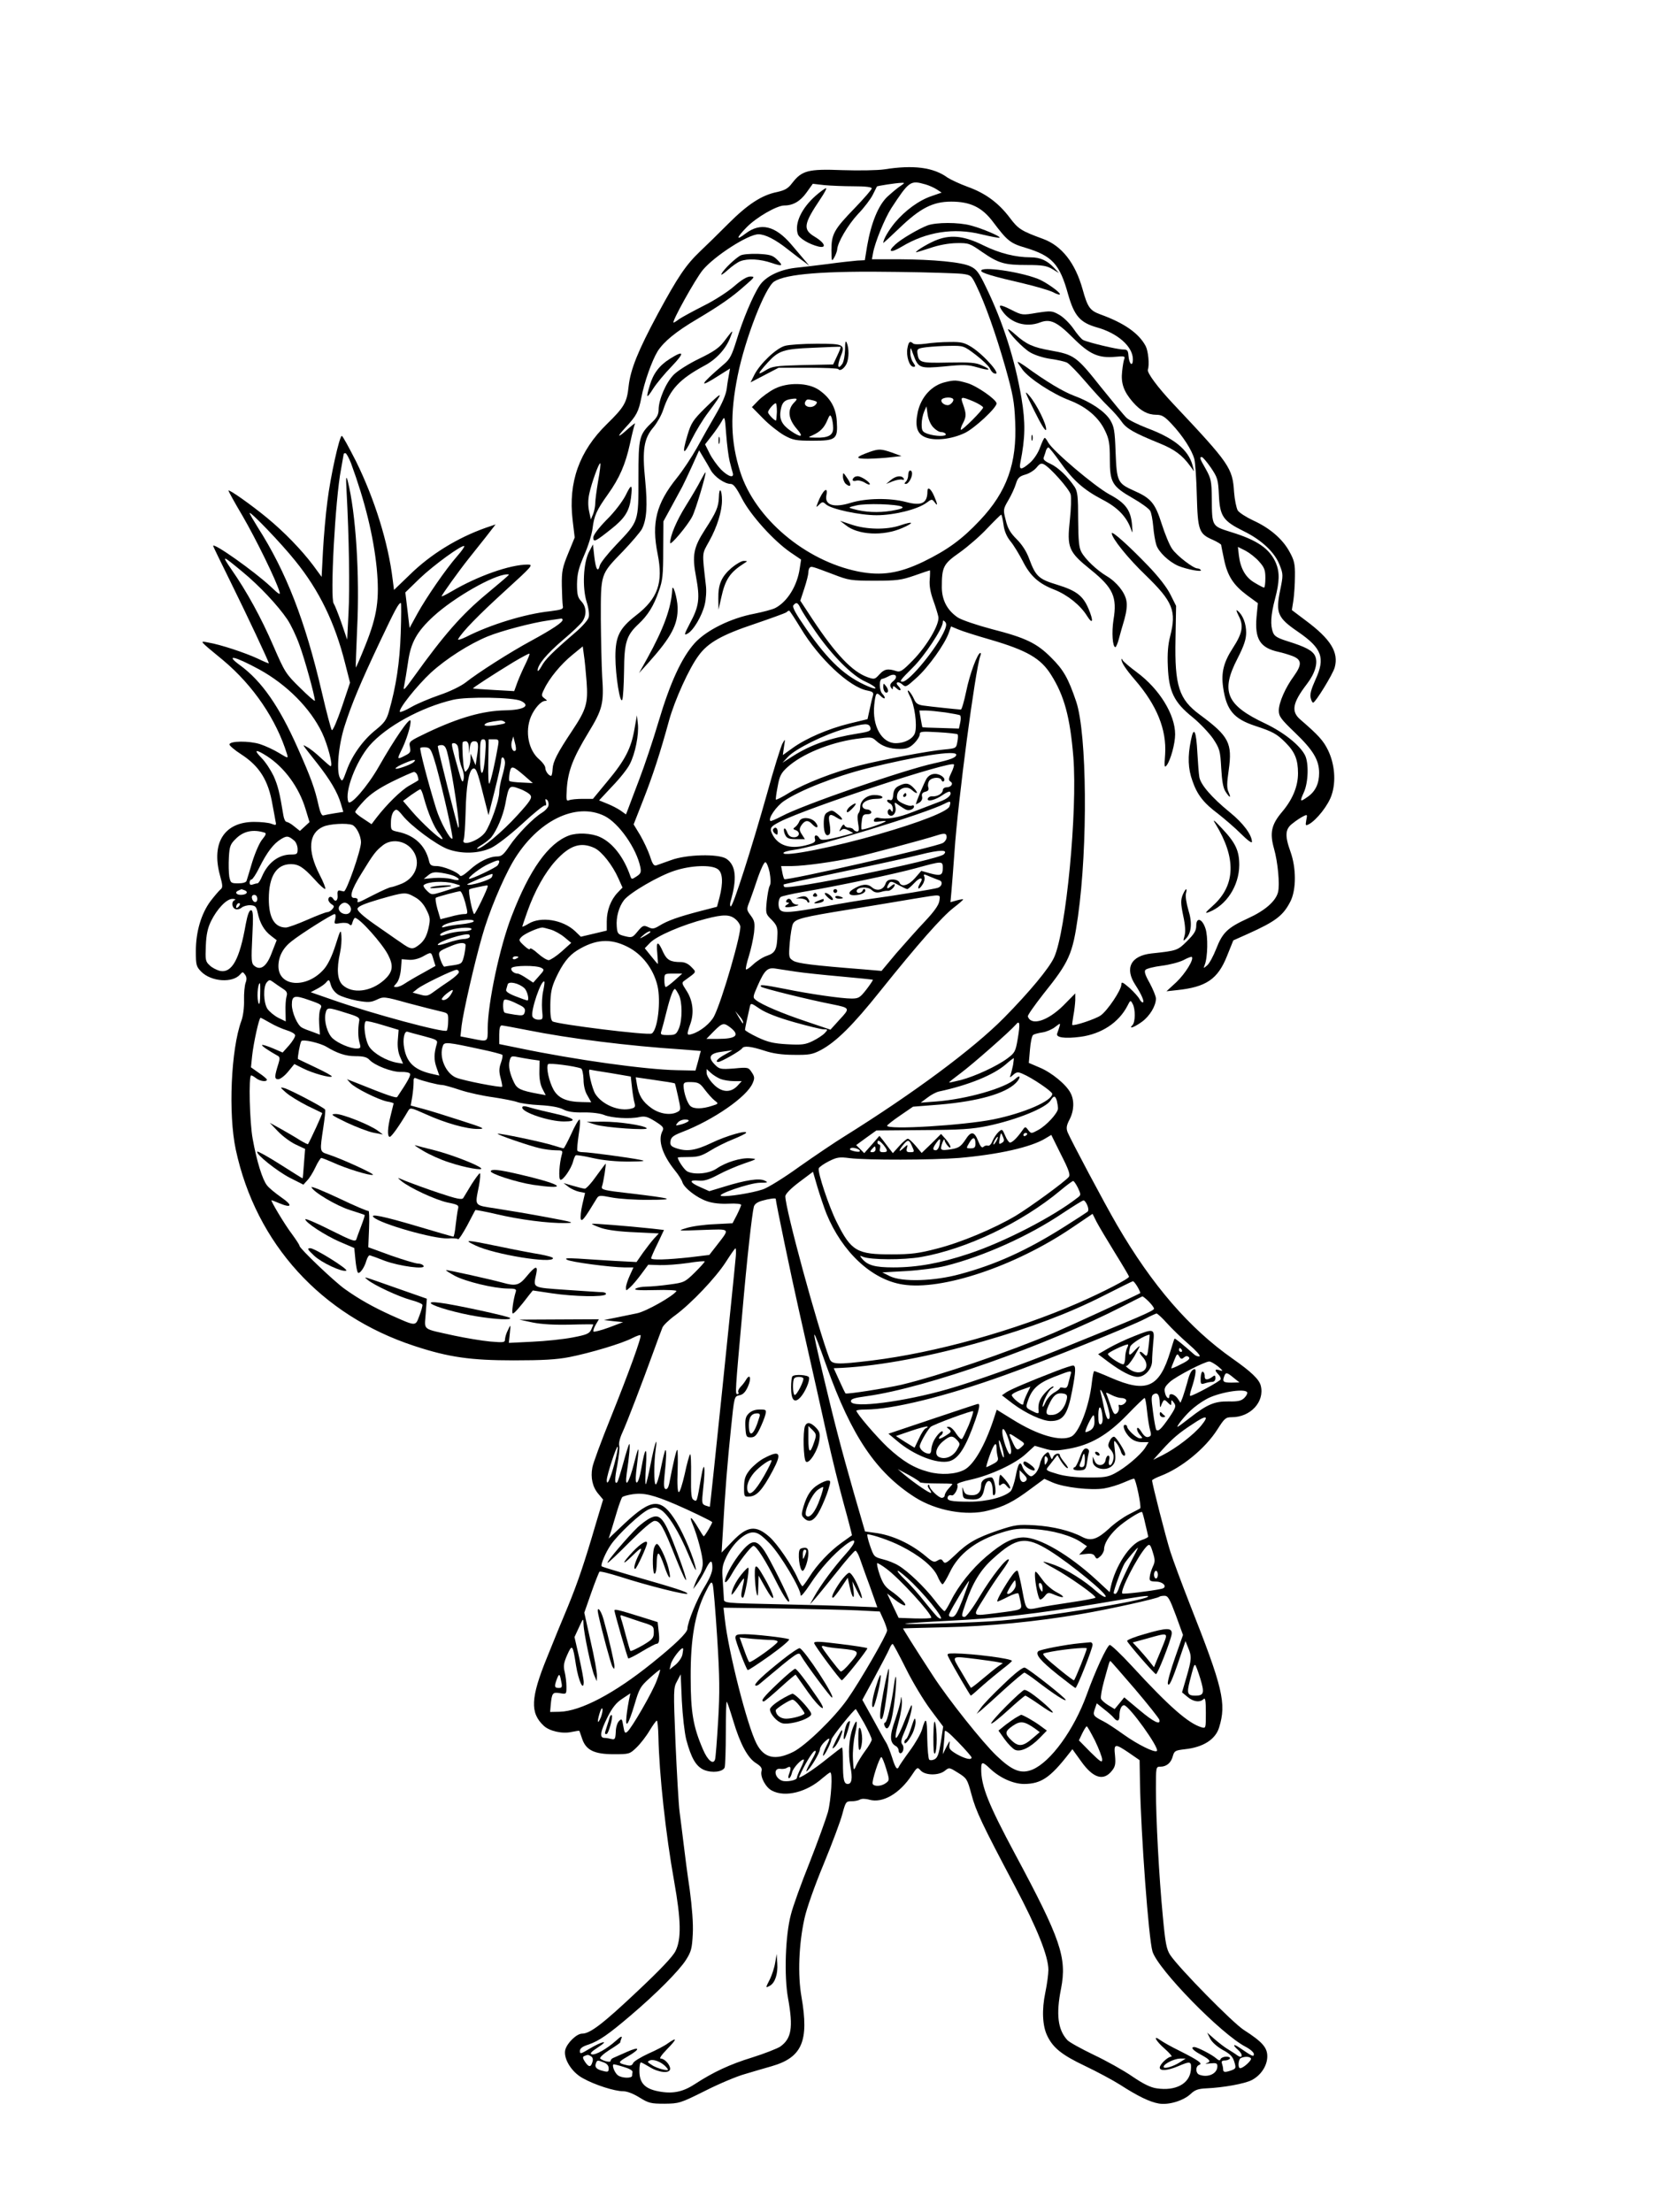 <?xml version="1.0" standalone="no"?>
<!DOCTYPE svg PUBLIC "-//W3C//DTD SVG 20010904//EN"
 "http://www.w3.org/TR/2001/REC-SVG-20010904/DTD/svg10.dtd">
<svg version="1.0" xmlns="http://www.w3.org/2000/svg"
 width="864pt" height="1152pt" viewBox="0 0 864 1152"
 preserveAspectRatio="xMidYMid meet">

<g transform="translate(0,1152) scale(0.1,-0.1)"
fill="#000000" stroke="none">
<path d="M4605 10638 c-33 -5 -131 -7 -218 -4 -179 7 -211 -2 -262 -68 -21
-28 -38 -37 -78 -46 -80 -16 -153 -64 -253 -164 -50 -50 -117 -116 -149 -146
-73 -70 -114 -130 -220 -326 -102 -190 -141 -287 -151 -374 -9 -86 -22 -109
-114 -199 -143 -140 -201 -302 -178 -498 l11 -92 -34 -83 c-30 -73 -34 -93
-33 -168 1 -47 3 -94 5 -105 4 -17 -4 -20 -66 -28 -131 -14 -313 -70 -438
-134 -27 -13 -45 -18 -41 -11 24 41 106 125 242 249 146 133 151 139 120 139
-92 0 -261 -60 -395 -139 -29 -17 -53 -29 -53 -26 0 7 93 136 140 195 20 25
60 75 89 112 l52 67 -53 -18 c-146 -52 -285 -137 -394 -244 l-82 -79 -7 54
c-23 192 -94 419 -191 616 -37 72 -69 132 -74 132 -12 0 -59 -210 -75 -341 -9
-68 -19 -184 -23 -258 l-7 -135 -44 60 c-61 81 -151 174 -241 248 -80 66 -200
151 -200 141 0 -4 33 -64 74 -133 69 -119 175 -335 191 -392 7 -21 -1 -17 -46
26 -85 79 -299 231 -299 211 0 -2 43 -91 96 -198 81 -164 194 -404 194 -413 0
-2 -26 9 -57 24 -64 30 -196 74 -258 84 -47 9 -52 14 78 -93 156 -131 276
-307 332 -489 6 -22 6 -22 -42 7 -26 16 -71 37 -99 46 -57 18 -159 17 -159 -2
0 -6 28 -30 61 -51 96 -62 142 -137 163 -262 7 -36 14 -75 16 -87 5 -21 3 -22
-21 -13 -14 6 -55 10 -92 10 -153 -1 -222 -108 -177 -276 16 -58 16 -66 2 -77
-8 -7 -31 -34 -51 -60 -48 -65 -76 -159 -76 -259 0 -74 2 -81 28 -108 53 -53
164 -60 203 -14 12 14 14 14 25 -1 9 -12 10 -25 3 -43 -5 -14 -9 -55 -8 -91 1
-38 -5 -83 -14 -107 -54 -147 -69 -484 -29 -671 105 -489 445 -863 930 -1022
179 -59 294 -75 517 -75 150 0 223 4 290 17 107 21 275 71 328 99 22 11 41 18
43 15 7 -7 -60 -192 -156 -431 -49 -121 -92 -238 -95 -258 -10 -53 1 -102 31
-137 l25 -30 -37 -123 c-61 -209 -95 -308 -146 -433 -28 -66 -77 -186 -109
-266 -86 -211 -89 -289 -17 -356 30 -28 97 -43 145 -32 21 4 38 7 40 6 1 -2 8
-20 15 -42 20 -59 63 -80 165 -80 80 0 83 1 118 35 20 19 51 59 68 88 17 28
34 52 38 52 3 0 7 -37 8 -83 4 -196 38 -509 82 -754 36 -202 38 -301 7 -363
-15 -30 -81 -99 -198 -209 -180 -170 -247 -221 -288 -221 -29 0 -78 -48 -88
-84 -11 -45 32 -116 91 -148 62 -35 166 -68 210 -68 21 0 54 -13 86 -33 47
-29 59 -32 130 -32 75 1 81 2 211 67 73 37 166 76 206 87 39 12 102 30 140 41
160 46 196 131 156 362 -20 113 -14 275 16 409 11 51 53 170 100 283 44 107
88 224 97 260 17 63 19 66 48 66 16 0 36 4 44 9 8 5 29 5 49 -1 69 -19 156 31
220 127 29 44 30 44 47 25 24 -26 94 -27 126 -1 22 18 23 18 69 -11 45 -28 48
-33 69 -111 23 -88 55 -155 228 -482 114 -215 173 -362 173 -433 0 -22 -7 -75
-16 -118 -19 -90 -15 -174 10 -225 30 -63 76 -100 196 -157 63 -30 145 -74
183 -98 93 -60 155 -90 202 -98 52 -9 129 15 166 50 22 21 39 27 81 29 90 4
200 24 237 43 48 25 81 75 81 124 0 46 -27 76 -122 137 -58 37 -339 323 -384
391 -19 30 -25 60 -38 200 -20 207 -36 509 -36 663 0 116 0 117 23 117 32 0
56 20 65 55 8 28 13 30 63 36 95 10 159 51 178 113 39 126 20 206 -152 641
-41 105 -87 228 -102 275 -24 76 -95 354 -95 371 0 3 20 14 44 23 110 42 233
143 296 242 37 58 43 64 75 64 98 0 172 81 151 164 -8 33 -50 73 -147 141
-225 158 -418 381 -601 695 -67 115 -243 447 -258 484 -8 21 -6 35 10 66 24
46 26 100 5 139 -22 43 -98 106 -161 132 l-56 24 6 69 c3 38 10 73 17 77 6 4
28 10 49 13 20 3 50 16 65 28 27 21 28 21 23 3 -3 -11 -9 -27 -12 -36 -10 -22
39 -29 122 -18 109 15 198 74 243 160 16 32 17 32 28 11 15 -27 14 -95 -1
-110 -23 -23 9 -12 49 17 41 30 73 83 73 121 0 12 -15 48 -32 80 -25 44 -30
62 -22 70 6 6 44 16 85 21 40 5 90 18 112 29 22 12 41 19 44 17 12 -13 -34
-87 -80 -131 l-52 -48 55 6 c152 16 212 57 260 177 l33 82 76 34 c147 66 185
96 223 172 29 61 29 171 -1 255 -31 86 -28 120 12 149 17 14 42 30 54 36 22
11 22 10 16 -20 -5 -29 -4 -30 14 -21 40 22 101 99 118 152 24 71 16 162 -19
234 -24 49 -49 77 -144 159 -49 42 -41 87 35 186 42 55 58 110 42 145 -13 28
-48 47 -144 77 -51 16 -68 26 -75 45 -15 38 -12 91 10 174 24 91 25 139 5 188
-32 74 -96 119 -233 161 -101 32 -100 28 -101 175 -1 91 -4 104 -31 153 -33
57 -34 63 -21 63 5 0 26 -25 47 -55 35 -52 38 -61 42 -143 5 -111 22 -135 129
-188 94 -46 163 -111 188 -178 18 -46 18 -52 2 -130 -24 -118 -14 -143 93
-216 125 -86 143 -136 91 -249 -22 -49 -30 -77 -25 -95 3 -14 9 -26 13 -25 12
1 102 147 112 183 22 79 -21 148 -150 244 l-73 55 8 51 c4 28 8 85 8 126 1 64
-4 83 -29 128 -36 66 -103 123 -189 162 -36 17 -72 40 -80 52 -7 13 -16 55
-19 95 -8 126 -22 147 -316 459 -82 87 -138 163 -133 179 9 26 2 96 -11 122
-35 67 -112 121 -237 166 -54 20 -66 37 -92 131 -38 136 -108 226 -206 262
-112 41 -129 51 -173 110 -59 78 -127 128 -219 161 -41 15 -88 37 -105 48 -74
54 -178 67 -330 43z m85 -86 c-14 -9 -44 -34 -67 -55 -48 -44 -86 -137 -107
-258 l-12 -74 -40 -2 c-21 -2 -91 -9 -154 -18 -63 -8 -140 -17 -170 -20 -82
-10 -154 -46 -184 -92 -35 -52 -89 -181 -122 -291 -22 -70 -33 -93 -62 -117
-131 -112 -139 -132 -24 -58 l54 34 -5 -28 c-3 -15 -9 -50 -12 -76 -4 -32 -24
-78 -57 -135 -28 -48 -73 -127 -99 -175 -27 -48 -74 -119 -104 -156 -107 -133
-133 -233 -100 -396 30 -150 1 -232 -113 -320 -86 -67 -107 -109 -107 -215 0
-98 25 -252 36 -223 4 10 8 77 9 148 1 149 12 186 75 245 49 46 80 95 106 172
20 54 23 85 23 213 l1 150 41 75 c22 41 48 89 57 105 9 17 32 66 52 110 l36
80 22 -37 c12 -20 30 -50 39 -67 19 -34 72 -71 103 -71 15 0 30 -20 59 -76 45
-87 164 -219 252 -280 l56 -38 -7 -46 c-13 -90 -64 -173 -127 -206 -15 -8 -65
-21 -110 -30 -122 -23 -250 -86 -311 -154 -67 -75 -127 -205 -187 -407 -28
-95 -74 -232 -102 -305 -28 -73 -54 -143 -59 -156 l-9 -23 -28 20 c-16 11 -47
27 -70 36 l-42 17 69 74 c39 40 80 92 91 115 28 54 48 153 42 209 l-5 45 -13
-73 c-17 -98 -48 -160 -140 -270 l-76 -92 -53 0 c-30 0 -61 -3 -71 -7 -15 -6
-16 0 -12 63 7 92 33 158 111 287 75 123 83 153 73 296 -3 53 -6 187 -7 298 0
239 -3 230 116 353 45 47 89 99 98 115 25 50 30 120 17 255 -16 158 -7 217 44
276 18 22 41 62 50 90 35 106 85 160 215 230 62 33 111 87 134 146 18 45 17
45 -33 -21 -26 -34 -55 -53 -129 -89 -52 -25 -111 -62 -132 -83 -40 -40 -79
-130 -79 -183 0 -23 -9 -41 -31 -62 -71 -68 -74 -78 -74 -294 0 -230 2 -223
-116 -347 -43 -45 -81 -93 -85 -107 -10 -40 -21 -22 -29 46 l-7 63 -21 -40
c-29 -57 -35 -184 -12 -259 10 -30 15 -66 11 -80 -3 -14 -34 -49 -68 -78 -122
-105 -160 -143 -178 -178 -11 -19 -19 -29 -20 -21 0 29 45 84 130 157 49 41
96 86 104 99 22 34 20 75 -6 103 -19 20 -23 35 -23 90 1 55 8 82 37 150 20 45
40 108 44 140 8 66 20 94 80 178 60 84 91 155 115 264 11 52 23 98 26 104 4 6
-12 -6 -35 -26 -56 -51 -64 -48 -15 5 58 62 69 84 83 156 15 80 55 193 85 242
33 51 95 102 205 167 121 72 183 115 250 175 51 44 53 47 28 47 -18 0 -46 -17
-85 -51 -32 -28 -103 -74 -158 -101 -55 -28 -112 -59 -127 -69 -14 -11 -28
-19 -30 -19 -13 0 114 228 152 274 61 73 236 186 290 186 35 0 88 -27 151 -77
34 -26 73 -57 88 -67 l26 -20 -21 25 c-11 13 -44 52 -73 86 -84 98 -160 116
-238 57 -52 -40 -49 -23 6 33 51 52 157 113 196 113 45 0 83 22 115 67 l33 46
60 -7 c33 -3 102 -6 153 -6 61 0 94 -4 94 -11 0 -6 -40 -52 -88 -102 -109
-112 -122 -137 -122 -219 1 -60 1 -62 15 -38 8 14 14 32 15 40 1 36 56 129
108 185 32 33 66 78 77 100 11 22 21 42 22 44 2 3 97 18 128 19 18 1 17 -1 -5
-16z m129 8 c18 -5 45 -17 59 -26 l26 -17 -52 -18 c-66 -22 -138 -75 -191
-138 -33 -40 -61 -88 -61 -106 0 -2 37 32 83 76 109 105 175 139 271 139 100
0 161 -30 218 -106 73 -97 89 -111 168 -134 139 -42 179 -84 223 -244 32 -111
62 -146 150 -171 108 -30 187 -100 187 -166 0 -42 -20 -26 -23 19 -2 27 -6 32
-28 32 -30 0 -185 37 -209 50 -9 5 -31 31 -50 59 -19 27 -52 60 -74 72 -37 21
-43 21 -116 10 -75 -13 -78 -12 -128 13 -67 34 -78 33 -51 -5 44 -62 123 -86
196 -58 53 20 88 3 171 -80 87 -87 133 -107 222 -99 42 4 50 3 46 -9 -4 -8 -9
-38 -12 -67 -7 -61 8 -105 56 -160 40 -46 78 -66 123 -66 28 0 43 -9 80 -49
57 -61 104 -134 117 -181 5 -19 11 -106 13 -192 5 -180 11 -198 83 -229 24
-11 44 -23 44 -27 0 -4 7 -38 15 -76 18 -86 49 -133 120 -186 l56 -41 -7 -72
c-10 -116 19 -161 116 -182 19 -4 52 -14 73 -22 47 -19 48 -44 6 -103 -45 -61
-79 -139 -79 -180 0 -30 10 -44 84 -115 95 -91 126 -143 126 -210 0 -55 -19
-96 -59 -124 -41 -29 -43 -27 -21 22 24 51 27 155 6 195 -27 52 -110 118 -206
164 -204 96 -234 167 -145 339 34 67 45 100 45 135 0 46 -17 91 -44 113 -10 8
-8 1 5 -26 27 -51 20 -90 -30 -167 -48 -74 -62 -128 -51 -205 17 -119 55 -164
167 -201 92 -30 113 -42 158 -87 49 -49 65 -89 65 -160 0 -68 -28 -136 -83
-201 -56 -66 -65 -110 -42 -191 20 -70 31 -187 21 -227 -12 -47 -68 -96 -156
-136 -107 -49 -133 -74 -166 -159 -15 -38 -36 -77 -47 -86 -20 -17 -20 -17
-13 2 16 39 18 149 4 190 -17 52 -48 61 -48 14 0 -25 -10 -42 -47 -79 -50 -50
-54 -51 -186 -65 -108 -12 -141 -77 -84 -164 32 -49 50 -91 38 -91 -4 0 -12 8
-17 18 -5 10 -28 36 -51 57 -37 32 -43 34 -43 18 0 -28 -72 -136 -108 -161
-25 -18 -141 -57 -148 -49 -1 1 2 22 6 47 5 25 9 61 10 81 l0 36 -62 -63 c-82
-81 -168 -108 -185 -57 -2 6 35 58 81 117 135 168 152 207 180 403 52 367 47
951 -9 1119 -41 121 -66 166 -130 229 -75 76 -134 104 -310 149 -79 21 -155
47 -176 60 -55 37 -83 89 -84 156 0 108 7 123 93 183 42 30 107 86 144 126 37
39 70 71 72 71 3 0 8 -23 12 -50 4 -34 16 -63 36 -88 17 -20 45 -67 64 -103
39 -78 83 -118 166 -150 68 -27 135 -81 169 -136 31 -49 35 -27 8 37 -29 68
-63 94 -163 125 -96 29 -112 43 -146 135 -14 39 -38 75 -65 102 -33 33 -47 56
-57 99 -14 55 -14 57 14 105 16 27 33 65 39 85 9 30 18 39 50 48 21 6 47 23
58 37 16 20 24 23 38 16 34 -18 132 -129 139 -157 4 -16 2 -74 -4 -131 -16
-147 -8 -167 110 -262 115 -93 137 -141 117 -260 -10 -64 -5 -142 10 -142 3 0
12 19 18 43 6 23 19 69 29 102 11 40 15 73 10 98 -8 43 -51 97 -104 128 -50
30 -110 87 -130 124 -13 24 -16 60 -17 170 0 119 -3 145 -18 169 -36 54 -87
103 -127 121 -30 14 -39 23 -34 34 3 9 9 24 11 34 3 9 9 17 13 17 4 0 31 -34
61 -76 68 -96 122 -144 221 -196 80 -41 127 -91 149 -156 7 -22 8 -18 5 20 -6
81 -33 118 -119 164 -78 43 -294 226 -318 270 -7 13 -15 24 -18 24 -4 0 -14
-22 -24 -49 -10 -29 -32 -62 -52 -80 -46 -40 -59 -40 -51 0 26 131 27 208 6
335 -34 201 -96 396 -185 579 -37 77 -49 93 -81 108 -45 22 -191 36 -376 37
l-137 0 6 33 c10 56 61 180 95 233 93 142 100 146 177 124z m192 -466 c45 -6
48 -8 74 -62 45 -92 102 -253 151 -425 39 -139 47 -179 51 -283 10 -216 -43
-365 -184 -514 -93 -99 -169 -154 -294 -215 -127 -61 -219 -75 -340 -51 -276
56 -537 277 -614 519 -50 158 -54 299 -13 502 38 189 142 458 190 489 62 40
260 56 643 50 160 -2 311 -7 336 -10z m-1211 -976 c6 -24 13 -51 16 -60 9 -30
-23 -21 -61 17 -19 20 -46 57 -59 83 l-24 48 35 45 c19 24 42 58 51 74 16 30
17 30 24 -67 4 -53 12 -116 18 -140z m-1972 -10 c73 -199 117 -379 134 -547
15 -162 3 -246 -59 -401 -26 -65 -49 -118 -50 -116 -1 1 2 92 7 203 14 279 -7
603 -49 768 -9 32 -10 22 -6 -55 13 -239 17 -507 10 -633 l-7 -138 -30 88
c-17 48 -35 93 -40 100 -20 25 8 547 38 699 7 42 14 78 14 80 0 2 4 4 9 4 5 0
18 -24 29 -52z m1287 -93 c-8 -48 -15 -100 -15 -116 0 -15 -5 -40 -11 -56
l-12 -28 -9 43 c-6 28 -6 60 1 91 12 57 51 164 57 158 3 -2 -2 -44 -11 -92z
m-1576 -417 c123 -152 205 -320 258 -531 l26 -102 -43 -128 c-24 -70 -47 -124
-52 -119 -4 4 -28 94 -52 198 -87 373 -186 627 -333 857 -23 37 -43 71 -43 75
0 14 165 -157 239 -250z m843 27 c-59 -67 -161 -215 -208 -300 l-41 -75 -11
93 -11 92 74 72 c73 70 223 179 233 169 2 -3 -14 -26 -36 -51z m4176 -30 c27
-30 32 -44 32 -85 0 -28 -3 -50 -7 -50 -3 0 -25 11 -48 25 -48 27 -75 75 -83
143 l-5 44 40 -20 c22 -12 54 -37 71 -57z m-5296 -52 c90 -74 186 -177 234
-248 19 -28 47 -87 63 -132 28 -75 81 -268 81 -292 0 -5 -35 25 -77 67 -75 73
-80 82 -140 220 -62 143 -136 280 -220 400 -50 73 -46 72 59 -15z m3078 -14
c80 -31 93 -33 215 -33 116 0 138 3 208 27 42 15 78 27 80 27 1 0 1 -22 -1
-48 -3 -32 4 -68 18 -107 12 -33 24 -72 27 -87 7 -38 -58 -150 -133 -227 -53
-54 -65 -62 -85 -56 -45 15 -64 11 -89 -17 -24 -26 -26 -27 -63 -14 -79 29
-164 118 -284 299 l-65 99 21 64 c12 36 21 73 21 83 0 10 3 21 7 25 9 8 9 8
123 -35z m-1700 -12 c-8 -8 -56 -48 -106 -90 -130 -108 -222 -213 -379 -432
-51 -71 -57 -76 -50 -45 4 19 13 74 20 121 14 103 46 160 133 240 107 98 312
215 382 218 13 1 13 -1 0 -12z m-553 -294 c-5 -152 -24 -278 -62 -410 -12 -42
-25 -59 -67 -93 -66 -52 -125 -134 -153 -213 -21 -58 -23 -60 -35 -37 -19 36
-7 170 25 270 37 116 82 223 182 435 82 173 99 205 111 205 2 0 2 -71 -1 -157z
m2082 130 c7 -15 42 -70 79 -123 85 -123 191 -230 260 -260 59 -27 72 -49 15
-25 -119 50 -206 130 -324 300 -55 79 -74 114 -67 123 15 18 23 15 37 -15z m1
-104 c96 -160 255 -308 347 -325 29 -6 34 -10 29 -28 -4 -11 -11 -43 -17 -71
l-11 -50 -95 -23 c-109 -27 -224 -76 -296 -128 l-50 -36 6 43 c7 43 7 44 -8
17 -8 -15 -45 -132 -80 -260 -80 -284 -177 -588 -189 -588 -4 0 -5 10 -2 23
36 122 29 191 -21 225 -42 27 -208 23 -288 -7 -33 -12 -67 -24 -76 -27 -13 -5
-21 6 -34 48 -10 29 -33 78 -51 109 l-34 56 49 125 c50 127 89 246 136 418 29
104 104 271 154 337 48 66 120 107 291 164 85 29 159 56 165 60 5 5 11 9 15 9
3 0 30 -42 60 -91z m-1240 43 c0 -13 -52 -48 -162 -108 -113 -61 -280 -168
-343 -218 -23 -18 -81 -47 -135 -65 -52 -18 -119 -46 -148 -63 -29 -17 -56
-28 -59 -25 -11 12 88 136 161 204 80 73 199 149 296 189 71 29 230 71 315 83
33 5 63 9 68 10 4 0 7 -3 7 -7z m1990 -53 c-37 -89 -184 -269 -220 -269 -18 0
-11 9 53 73 61 59 157 205 157 236 0 11 3 12 11 4 9 -9 9 -20 -1 -44z m238
-50 c191 -56 262 -97 316 -183 69 -109 99 -221 116 -428 22 -281 -38 -907
-100 -1043 -25 -56 -128 -180 -261 -315 -161 -163 -473 -394 -832 -618 -47
-29 -151 -99 -232 -156 -80 -58 -167 -112 -193 -120 -57 -19 -183 -39 -214
-34 -37 5 145 68 200 69 42 0 44 2 24 11 -28 14 -99 3 -212 -32 l-76 -23 -47
21 c-57 25 -60 39 -9 34 29 -3 54 5 103 31 35 19 96 45 134 58 70 24 70 24 31
27 -47 4 -126 -20 -175 -54 -39 -26 -115 -33 -152 -14 -15 8 -49 58 -49 72 0
2 26 3 58 3 47 0 67 6 111 33 30 19 83 45 118 59 35 14 65 29 68 33 11 18
-104 -15 -178 -51 -86 -41 -130 -47 -186 -28 -26 9 -32 16 -29 36 2 20 14 30
58 47 165 63 341 185 370 256 11 25 10 34 -5 56 -17 26 -19 27 -92 20 -69 -5
-76 -4 -99 19 -40 40 -29 61 41 69 l50 7 -37 -21 c-39 -21 -57 -40 -37 -40 14
0 116 58 124 71 9 14 44 11 115 -12 44 -15 93 -22 155 -22 79 -1 96 2 140 25
80 43 167 129 309 307 198 247 320 385 381 433 30 23 53 43 51 45 -1 1 -17 -1
-34 -6 l-32 -9 5 56 c3 31 10 125 16 207 18 268 109 950 134 1018 4 9 4 17 1
17 -15 0 -56 -111 -74 -200 -11 -52 -23 -95 -28 -95 -20 1 -162 16 -196 21
-28 4 -39 12 -48 34 -7 16 -19 35 -27 42 -9 7 -7 -3 7 -30 23 -44 37 -143 26
-186 -8 -31 -52 -56 -101 -56 -73 0 -123 89 -112 199 7 63 11 69 33 47 9 -9
19 -15 21 -12 3 3 -2 13 -11 22 -18 18 -19 79 -1 79 6 1 21 7 34 14 34 19 52
-2 23 -26 -16 -13 -19 -22 -12 -33 8 -12 10 -12 10 -1 0 11 5 10 20 -4 21 -19
28 -7 8 13 -19 19 0 27 21 8 18 -16 21 -14 76 36 60 54 145 173 166 232 l12
34 36 -15 c20 -9 96 -33 169 -54z m-2103 -219 c8 -112 -1 -144 -75 -255 -78
-117 -100 -161 -102 -199 -1 -20 -4 -36 -8 -36 -12 0 -30 24 -30 41 0 10 -14
29 -30 43 -58 48 -77 146 -45 224 19 44 53 82 74 82 12 0 11 3 -3 13 -17 13
-18 16 -2 48 26 56 87 130 146 178 l55 45 6 -45 c4 -24 10 -87 14 -139z m-318
93 c-13 -26 -32 -69 -42 -95 l-17 -47 -107 6 c-58 3 -107 7 -108 8 -3 2 106
73 211 137 44 26 81 46 83 44 3 -2 -7 -26 -20 -53z m-1387 -29 c144 -79 266
-202 327 -329 30 -63 59 -175 45 -175 -3 0 -26 20 -52 44 -25 24 -57 49 -71
56 -27 15 -32 23 53 -85 67 -85 106 -151 123 -209 l13 -44 -45 -7 c-25 -4 -51
-9 -58 -11 -8 -4 -17 13 -25 48 -20 92 -41 149 -110 304 -96 216 -187 347
-299 429 -82 60 -30 49 99 -21z m1363 -164 c52 -25 16 -47 -80 -49 -117 -2
-241 -37 -406 -115 -96 -46 -98 -47 -92 -76 5 -25 2 -31 -24 -44 -42 -22 -44
-21 -23 22 28 54 54 139 50 159 -4 20 -83 -95 -165 -239 -60 -105 -150 -208
-159 -183 -20 52 39 208 110 292 87 100 269 200 436 239 72 17 314 13 353 -6z
m2211 -60 c37 -6 72 -12 76 -15 4 -3 5 -19 1 -37 l-7 -32 -94 3 c-52 1 -96 3
-96 4 -1 1 -5 21 -9 45 l-7 42 34 0 c18 0 64 -5 102 -10z m-2296 -49 c9 -5 1
-10 -25 -14 -56 -10 -89 -9 -77 2 8 8 23 12 79 19 6 1 16 -2 23 -7z m1905 -30
c4 -17 -4 -21 -67 -31 -142 -23 -241 -57 -336 -117 l-55 -35 30 32 c39 41 188
115 295 145 106 30 126 30 133 6z m454 -35 c3 -3 3 -20 -1 -39 -6 -34 -7 -34
-69 -40 -85 -8 -317 -52 -440 -83 -130 -33 -286 -93 -368 -143 -35 -22 -66
-37 -68 -35 -2 2 2 32 9 68 10 56 18 71 51 101 75 68 218 127 355 147 80 11
84 11 106 -9 31 -29 71 -43 124 -43 37 0 51 6 75 29 16 16 29 37 29 47 0 15
10 16 96 11 53 -3 98 -8 101 -11z m-2302 -84 c-13 -13 -27 18 -20 45 l8 28 9
-34 c5 -18 7 -36 3 -39z m-158 -23 c-8 -119 -27 -127 -27 -11 0 79 2 92 16 92
15 0 16 -10 11 -81z m67 49 c-13 -78 -37 -184 -45 -198 -5 -9 -7 37 -6 107 l2
123 27 0 c25 0 27 -2 22 -32z m-152 -10 l1 -33 4 33 c3 24 9 32 24 32 21 0 23
-17 12 -85 l-6 -40 -13 30 -13 30 -1 -31 c0 -16 -6 -39 -14 -49 -13 -18 -14
-18 -19 1 -5 16 -11 113 -8 137 1 4 8 7 16 7 10 0 16 -11 17 -32z m-58 6 c3
-9 6 -29 6 -45 0 -16 7 -46 15 -67 10 -21 13 -47 9 -62 -5 -20 -10 -11 -28 55
-38 135 -38 135 -22 135 8 0 17 -7 20 -16z m-55 -31 c26 -99 72 -406 58 -393
-5 5 -107 409 -107 423 0 4 9 7 20 7 14 0 22 -10 29 -37z m-57 -73 c36 -131
90 -371 84 -377 -10 -10 -64 89 -84 154 -44 142 -88 313 -83 318 3 3 17 5 31
3 22 -3 27 -12 52 -98z m-881 52 c91 -59 166 -162 200 -274 l21 -69 -25 -23
-25 -23 -29 23 c-15 13 -33 23 -40 24 -7 0 -14 15 -17 33 -20 123 -29 156 -51
206 -15 31 -42 73 -63 94 -43 44 -32 48 29 9z m3589 8 c0 -15 -29 -26 -115
-45 -154 -33 -688 -218 -793 -275 -31 -16 -58 -28 -60 -25 -13 13 31 76 70
103 84 57 265 128 435 171 254 63 463 96 463 71z m-2350 -43 c0 -12 -7 -44
-15 -71 -8 -27 -15 -64 -15 -82 0 -40 -45 -168 -73 -208 -31 -44 -128 -78
-112 -38 4 9 8 76 10 147 3 129 16 208 36 221 17 10 25 -10 55 -131 l28 -110
33 130 c18 72 33 140 33 153 0 13 4 20 10 17 6 -3 10 -16 10 -28z m-476 4
c-15 -14 -94 -41 -94 -33 0 5 21 17 48 28 46 20 65 22 46 5z m2800 -56 c-14
-29 -15 -38 -4 -45 17 -10 4 -30 -21 -30 -10 0 -19 -7 -19 -15 0 -17 -29 -34
-54 -32 -11 1 -21 -4 -24 -12 -6 -19 42 -7 80 21 16 11 32 18 35 15 13 -14 -9
-36 -54 -52 -26 -10 -88 -34 -138 -53 -81 -32 -138 -41 -184 -30 -7 1 -16 -3
-19 -11 -4 -11 3 -13 34 -8 22 3 32 3 24 -2 -27 -15 -119 -45 -123 -40 -2 2
-2 21 1 42 3 31 8 37 29 37 15 0 23 5 20 13 -2 6 -12 12 -22 12 -10 0 -20 6
-23 14 -7 21 27 41 71 41 23 0 36 4 32 10 -3 6 -22 10 -41 10 -40 0 -74 -29
-74 -63 0 -13 -4 -27 -9 -32 -6 -6 -6 -28 -2 -52 6 -33 5 -43 -5 -43 -7 0 -16
5 -19 10 -3 6 -15 10 -25 10 -10 0 -20 6 -22 12 -3 8 -10 3 -18 -12 -11 -21
-11 -23 1 -13 11 9 20 8 39 -2 l24 -13 -39 -11 c-107 -28 -130 -30 -138 -15
-12 20 -29 17 -23 -4 5 -15 -2 -21 -33 -30 -86 -26 -151 -10 -184 45 -22 39
-18 47 35 74 141 72 897 321 906 298 2 -4 -4 -24 -14 -44z m-2219 -18 l40 -35
-58 3 c-32 1 -61 5 -64 8 -3 4 -2 22 1 42 8 41 15 39 81 -18z m-560 2 c4 -11
5 -22 3 -23 -1 -1 -23 -14 -48 -28 -43 -25 -116 -97 -170 -167 l-25 -33 -42
28 c-24 15 -43 31 -43 36 0 5 21 31 46 58 33 35 75 64 147 100 55 27 107 50
113 50 7 0 16 -9 19 -21z m588 -101 c9 -13 -3 -32 -69 -104 -76 -84 -183 -174
-208 -174 -6 0 5 10 24 21 19 12 40 29 48 38 30 38 61 111 73 171 19 101 20
103 76 82 25 -9 51 -25 56 -34z m-556 -11 c22 -80 54 -157 80 -187 13 -17 21
-30 16 -30 -14 0 -105 84 -156 143 l-48 56 42 31 c23 16 45 30 48 30 4 0 12
-19 18 -43z m649 -44 c-3 -10 -18 -26 -33 -35 -44 -26 -130 -114 -170 -174
-29 -43 -41 -54 -63 -54 -42 0 -97 -27 -145 -71 -29 -26 -46 -36 -50 -28 -12
18 -87 49 -122 49 -27 0 -34 5 -39 28 -19 79 -75 132 -160 150 -38 8 -39 9
-38 51 0 23 7 49 16 57 12 13 18 10 45 -23 43 -54 174 -151 233 -174 72 -27
161 -25 227 5 31 15 97 66 163 126 60 56 114 99 119 96 5 -3 7 4 4 16 -5 18
-3 20 7 12 6 -7 9 -20 6 -31z m2089 -2 c-8 -26 -153 -83 -365 -144 -233 -68
-500 -121 -500 -99 0 5 24 12 53 16 110 13 691 191 787 241 30 16 34 13 25
-14z m-1795 -51 c74 -38 165 -168 185 -266 5 -26 2 -34 -20 -48 -24 -16 -26
-16 -32 1 -34 99 -92 174 -158 204 -45 21 -119 24 -162 8 -107 -40 -205 -177
-298 -419 -62 -158 -125 -456 -125 -586 0 -72 3 -70 -85 -52 l-57 11 6 56 c8
67 66 324 107 466 33 119 105 292 160 387 125 213 328 314 479 238z m-1315
-46 c21 -9 45 -56 45 -91 0 -41 -76 -258 -89 -255 -6 1 -17 3 -23 5 -9 1 -12
-8 -10 -25 3 -27 -11 -38 -23 -18 -9 15 -25 12 -25 -5 0 -7 8 -18 17 -24 14
-8 15 -12 4 -25 -7 -9 -19 -16 -27 -16 -7 0 -54 -18 -104 -40 -50 -22 -100
-40 -111 -40 -59 0 -89 50 -89 149 0 118 40 181 115 181 40 0 65 -16 122 -78
28 -32 54 -54 57 -51 3 3 -10 37 -30 75 -64 125 -57 216 19 249 33 15 123 20
152 9z m-457 -40 c10 -3 7 -12 -12 -35 -14 -16 -37 -69 -52 -117 -14 -48 -28
-93 -30 -99 -2 -8 -20 -13 -43 -13 -38 0 -40 2 -47 35 -3 20 -4 65 -2 101 3
56 8 69 35 95 40 41 91 52 151 33z m3552 -24 c0 -10 -9 -24 -20 -30 -39 -21
-815 -198 -825 -188 -3 2 -8 19 -11 36 l-6 32 58 0 c67 1 212 21 324 45 66 14
362 93 430 115 40 13 50 11 50 -10z m-3397 -18 c9 -8 17 -28 17 -44 0 -25 -3
-28 -35 -28 -64 0 -120 -43 -150 -113 -8 -20 -19 -37 -24 -37 -5 0 -16 -3 -25
-6 -11 -4 -16 -1 -16 10 0 9 4 16 10 16 5 0 24 28 41 63 40 80 74 124 112 147
31 19 39 18 70 -8z m609 -41 c54 -60 30 -148 -48 -182 -25 -10 -51 -19 -58
-19 -6 0 -47 -18 -90 -40 -88 -45 -87 -45 -83 -27 1 6 -6 11 -15 11 -32 -3
-20 40 35 128 63 103 74 117 112 147 43 33 109 25 147 -18z m954 3 c38 -18 94
-89 125 -159 l21 -47 -26 -27 c-35 -37 -56 -92 -56 -149 l0 -48 -67 -16 -68
-16 -30 29 c-64 60 -178 78 -242 39 -18 -11 -33 -18 -33 -15 0 2 12 37 26 77
39 110 92 204 148 266 74 81 131 99 202 66z m1819 -33 c-31 -29 -819 -190
-831 -169 -3 5 -4 11 -3 12 2 2 137 31 299 65 162 34 347 74 410 90 106 27
151 27 125 2z m-2315 -38 c0 -5 -4 -13 -8 -19 -8 -12 -143 -76 -149 -70 -7 7
61 59 102 77 44 20 55 23 55 12z m1408 -55 c6 -34 7 -59 1 -70 -6 -10 -12 -47
-16 -82 -6 -63 -5 -66 26 -96 25 -26 31 -39 30 -73 -2 -82 -11 -99 -54 -114
-22 -7 -54 -28 -72 -45 -18 -17 -35 -29 -38 -26 -3 3 4 34 15 69 11 35 23 90
27 122 5 51 3 62 -17 89 -23 31 -23 32 -5 77 9 25 29 81 43 124 15 42 31 77
38 77 6 0 16 -24 22 -52z m902 23 c0 -39 -10 -44 -66 -29 l-46 13 -33 -38
c-33 -38 -71 -49 -81 -22 -4 9 -19 15 -35 15 -22 0 -32 -6 -38 -24 -12 -31
-45 -39 -71 -16 -23 20 -55 16 -98 -11 -31 -19 -21 -35 19 -30 32 3 55 19 42
31 -3 3 -8 -1 -10 -7 -3 -7 -11 -13 -20 -13 -8 0 -13 6 -11 13 7 19 58 21 78
2 14 -13 27 -15 47 -10 15 5 32 7 37 6 11 -2 36 19 36 32 0 5 -9 2 -20 -8 -21
-19 -27 -11 -10 15 8 12 15 11 48 -8 22 -12 43 -22 47 -22 4 0 20 14 36 31 31
34 52 32 30 -2 -18 -30 -6 -36 13 -6 9 13 14 32 10 41 -6 15 -4 16 27 2 19 -8
42 -17 51 -20 19 -6 15 -31 -7 -39 -15 -6 -219 -40 -345 -57 -47 -6 -157 -24
-246 -41 -178 -32 -217 -35 -232 -16 -11 14 -10 54 4 66 5 4 56 16 114 26 182
31 481 94 590 124 138 38 140 38 140 2z m-1172 -7 c26 -18 29 -70 9 -148 l-13
-48 -89 -23 c-111 -29 -168 -49 -210 -75 -28 -17 -37 -19 -59 -8 -24 11 -29 9
-55 -22 -27 -33 -30 -34 -67 -25 -36 9 -39 13 -42 50 -4 49 11 103 38 138 31
39 182 127 264 153 85 28 191 32 224 8z m-1372 -36 c37 -17 28 -28 -13 -16
-21 6 -62 8 -92 6 l-54 -5 23 19 c19 16 33 18 68 13 25 -4 55 -11 68 -17z
m195 -6 c-8 -15 -118 -48 -128 -38 -3 3 115 53 130 55 4 1 3 -7 -2 -17z m-196
-33 c38 -11 39 -12 15 -19 -14 -5 -49 -15 -79 -25 -53 -16 -54 -16 -77 6 -14
13 -21 26 -17 30 20 18 105 23 158 8z m175 -14 c0 -13 -64 -145 -70 -145 -9 0
-33 120 -26 128 3 3 23 8 43 12 53 11 53 11 53 5z m-1266 -21 c22 -9 10 -24
-20 -24 -25 0 -33 15 -11 23 6 3 13 6 14 6 1 1 8 -2 17 -5z m1149 -64 c15 -59
15 -60 -7 -60 -11 0 -44 -6 -71 -14 l-51 -13 -16 54 c-8 29 -12 56 -8 58 10 6
111 33 126 34 6 1 18 -26 27 -59z m-262 28 c26 -14 46 -37 60 -66 20 -40 21
-49 10 -98 -9 -38 -21 -60 -42 -79 -39 -32 -47 -32 -103 8 -26 17 -87 61 -137
95 -61 43 -89 69 -87 80 2 12 35 26 113 49 133 38 137 39 186 11z m-821 -9 c0
-24 -23 -21 -28 4 -2 10 3 17 12 17 10 0 16 -9 16 -21z m3552 -11 c-3 -21 -27
-55 -76 -107 -40 -42 -106 -117 -149 -166 l-76 -91 -93 8 c-268 21 -344 31
-367 45 -23 15 -24 19 -18 94 4 44 11 88 17 99 14 25 46 34 300 75 118 19 265
44 325 54 153 25 142 26 137 -11z m-3669 5 c-19 -7 -16 -40 3 -47 9 -4 24 0
33 8 9 7 29 13 46 12 25 -2 30 -7 37 -39 11 -53 33 -92 68 -119 l31 -24 -25
-64 c-26 -72 -59 -97 -92 -69 -15 12 -16 29 -10 151 6 114 4 138 -7 138 -9 0
-18 -24 -27 -72 -32 -184 -72 -256 -134 -244 -16 4 -41 16 -54 29 -22 20 -23
28 -20 102 2 58 10 93 27 128 32 65 82 117 112 116 13 0 18 -3 12 -6z m19 -35
c-7 -7 -12 -8 -12 -2 0 14 12 26 19 19 2 -3 -1 -11 -7 -17z m578 7 c16 -19 6
-45 -18 -45 -29 0 -48 26 -32 45 16 19 34 19 50 0z m-74 -71 c-7 -26 -6 -27
27 -21 20 3 39 1 46 -6 9 -9 13 -6 17 11 4 12 9 22 13 22 23 0 141 -132 172
-192 30 -58 25 -90 -20 -131 -69 -62 -166 -74 -217 -26 -27 26 -32 82 -13 168
6 27 9 67 7 88 -3 36 -5 32 -31 -50 -18 -56 -39 -100 -60 -124 -89 -102 -236
-93 -237 15 0 50 23 95 68 130 50 40 212 142 225 142 5 0 6 -12 3 -26z m2086
-2 c10 -8 20 -23 23 -33 10 -29 -95 -391 -136 -471 -19 -37 -72 -80 -116 -93
-27 -8 -28 -4 -7 55 20 58 12 122 -22 173 -24 37 -25 40 -7 52 63 46 61 41 34
69 -16 17 -35 26 -55 26 -55 0 -73 11 -92 51 -27 62 -38 60 -31 -4 3 -32 4
-57 3 -57 -1 0 -17 18 -35 41 l-33 41 27 28 c34 36 169 94 290 125 92 24 127
24 157 -3z m-1366 -11 c-3 -4 -31 -11 -63 -14 -32 -3 -69 -9 -83 -13 -17 -5
-22 -4 -15 4 22 23 175 45 161 23z m-11 -41 c-3 -5 -25 -10 -48 -10 -23 -1
-59 -7 -80 -14 -27 -10 -37 -11 -34 -2 2 6 23 16 48 23 56 15 122 16 114 3z
m414 -1 c20 -6 52 -24 71 -40 l35 -29 -50 -45 c-27 -24 -58 -44 -67 -45 -10 0
-36 16 -58 36 -22 20 -40 30 -40 23 0 -7 -13 0 -30 16 -30 28 -30 30 -12 48
17 16 82 45 106 47 5 0 25 -5 45 -11z m511 -19 c-8 -6 -24 -15 -35 -21 -16 -8
-15 -6 4 10 13 12 28 21 35 21 6 0 4 -5 -4 -10z m-935 -21 c-4 -5 -18 -9 -33
-9 -15 -1 -51 -9 -79 -19 -29 -10 -53 -15 -53 -11 0 17 143 63 163 53 4 -3 5
-9 2 -14z m822 -49 c77 -38 136 -115 157 -203 19 -80 1 -232 -30 -249 -19 -11
-491 48 -516 63 -9 6 -13 33 -12 87 1 63 7 91 28 137 35 76 67 118 112 146 94
58 172 64 261 19z m-843 12 c2 -4 -1 -28 -6 -54 -11 -46 -13 -47 -54 -54 -24
-3 -47 -7 -50 -8 -4 0 -13 16 -20 36 -14 42 -14 43 51 70 44 19 71 22 79 10z
m-167 -77 l11 -35 -66 -37 c-37 -20 -79 -45 -94 -55 -14 -10 -34 -18 -44 -18
-16 0 -16 1 1 20 11 12 20 41 23 73 l4 52 37 -3 c22 -2 50 5 71 16 47 26 45
27 57 -13z m443 11 c0 -2 -7 -6 -15 -10 -8 -3 -15 -1 -15 4 0 6 7 10 15 10 8
0 15 -2 15 -4z m119 -56 c17 -9 16 -12 -12 -43 l-30 -34 -35 23 c-19 13 -40
24 -46 24 -20 0 -39 18 -32 29 9 14 130 15 155 1z m1326 -20 c39 -6 144 -17
234 -25 90 -8 165 -16 167 -17 1 -2 -14 -25 -34 -51 -33 -42 -40 -47 -77 -47
-52 0 -219 24 -346 50 -112 22 -138 25 -124 11 10 -8 242 -66 370 -91 93 -19
93 -20 38 -79 l-48 -53 -124 42 c-126 42 -232 87 -264 112 -17 13 -17 16 8 73
37 84 52 98 95 91 19 -3 67 -10 105 -16z m-1755 -2 c0 -7 -22 -27 -48 -45 -26
-17 -63 -43 -82 -57 -31 -23 -39 -25 -73 -15 l-38 10 25 20 c29 23 185 98 204
99 6 0 12 -6 12 -12z m1124 -43 c-21 -19 -42 -34 -46 -35 -5 0 -8 16 -8 35 0
35 0 35 47 35 l46 0 -39 -35z m-2042 -43 c22 -14 26 -22 20 -42 -4 -14 -6 -49
-5 -77 l1 -52 -39 19 c-21 11 -46 32 -56 46 -21 32 -23 115 -4 138 13 15 16
15 35 1 12 -9 33 -23 48 -33z m290 -32 c17 -10 61 -24 98 -31 58 -10 71 -9
102 5 35 17 39 17 164 -18 71 -19 147 -38 169 -43 39 -9 40 -10 39 -51 0 -23
-4 -45 -7 -49 -14 -13 -389 88 -591 159 l-118 41 34 18 c19 10 41 25 48 35 13
15 15 13 23 -15 5 -19 20 -39 39 -51z m969 34 c16 -15 27 -64 15 -64 -2 0 -29
9 -59 21 -37 14 -54 26 -51 35 2 8 6 21 8 28 6 18 59 6 87 -20z m98 -14 c-6
-25 -8 -69 -6 -97 5 -51 5 -53 -19 -53 -14 0 -27 7 -31 16 -11 29 47 198 62
182 2 -2 -1 -24 -6 -48z m-1474 -19 c0 -32 -3 -54 -7 -48 -12 19 -7 107 6 107
1 0 2 -27 1 -59z m993 0 c-13 -22 -37 -35 -47 -26 -3 3 8 17 24 30 35 27 42
26 23 -4z m1187 -1 c19 -37 19 -130 1 -175 -14 -32 -19 -35 -57 -35 -38 0 -41
2 -34 23 4 12 16 58 27 102 19 76 34 115 43 115 3 0 11 -13 20 -30z m-1866
-73 c-6 -11 -9 -46 -7 -77 l4 -58 -37 14 c-21 7 -47 17 -57 23 -23 12 -52 79
-52 119 0 48 14 51 90 24 64 -22 69 -26 59 -45z m1040 18 c22 -11 28 -20 24
-35 -5 -19 -11 -20 -52 -14 -25 4 -49 8 -53 11 -9 5 -11 57 -2 66 7 6 37 -4
83 -28z m1427 -88 c71 -20 140 -37 153 -37 23 0 24 -1 6 -20 -10 -11 -38 -29
-62 -41 -39 -19 -57 -21 -133 -17 -71 4 -101 11 -154 36 -36 17 -66 35 -66 39
0 7 10 54 25 120 5 21 6 21 53 -11 32 -21 93 -45 178 -69z m-2336 49 c69 -21
75 -25 70 -47 -6 -37 -6 -81 3 -111 7 -25 5 -28 -17 -28 -32 0 -96 27 -124 53
-27 25 -45 88 -37 128 8 35 10 35 105 5z m2070 -49 c0 -12 0 -11 -24 28 l-17
30 20 -24 c12 -13 21 -28 21 -34z m-2464 -3 c25 -15 64 -32 87 -39 23 -7 43
-18 44 -26 1 -8 -13 -31 -31 -52 l-34 -38 -51 22 c-29 12 -54 20 -56 17 -4 -4
33 -29 83 -57 9 -5 10 -15 3 -37 -22 -70 -23 -84 -2 -84 11 0 34 18 52 40 l32
39 46 -23 c50 -25 140 -50 149 -42 3 3 -35 24 -84 47 -49 23 -90 43 -92 44 -4
4 10 81 17 93 7 12 97 -9 131 -29 56 -34 100 -49 151 -49 42 0 60 -5 73 -19
27 -29 116 -64 163 -63 23 1 45 -3 48 -9 6 -8 -12 -41 -66 -121 -5 -8 -49 7
-213 73 l-49 19 18 -20 c23 -26 146 -87 191 -96 19 -3 34 -8 34 -10 0 -1 -7
-29 -15 -61 -17 -66 -19 -113 -5 -113 9 0 51 59 96 136 10 17 15 16 91 -18
101 -46 214 -78 273 -77 41 0 32 5 -90 44 -74 24 -163 52 -198 61 l-63 17 8
46 c4 25 7 59 7 74 -1 22 2 27 15 21 27 -12 114 -34 133 -34 10 0 52 -12 94
-26 42 -14 120 -31 173 -38 53 -8 109 -19 125 -25 16 -6 69 -14 118 -16 56 -3
100 -11 121 -22 22 -12 54 -17 106 -16 42 1 88 -5 107 -13 39 -16 134 -22 184
-11 29 6 43 2 83 -23 41 -26 46 -33 37 -50 -25 -47 -1 -123 65 -205 18 -22 36
-50 39 -62 10 -30 75 -81 130 -99 29 -10 70 -14 111 -12 39 2 65 -1 65 -7 -1
-5 -11 -29 -23 -53 l-22 -42 -95 -5 c-52 -2 -117 -11 -145 -20 -49 -15 -48
-15 83 -10 150 5 145 11 75 -80 l-39 -50 -99 -12 c-119 -13 -205 -16 -204 -5
0 4 15 39 34 77 l33 70 -61 7 c-132 14 -310 28 -314 25 -2 -2 20 -12 49 -22
34 -11 98 -19 176 -22 l123 -6 -24 -26 c-13 -14 -39 -48 -58 -74 l-34 -49
-115 6 c-63 4 -149 9 -190 12 -57 3 -71 2 -57 -6 20 -12 223 -39 299 -40 l47
0 -19 -42 c-11 -24 -20 -52 -20 -62 0 -19 0 -19 21 0 12 10 38 41 58 68 l37
50 60 -2 c32 -1 98 4 147 11 48 8 87 11 87 8 0 -4 -24 -30 -52 -58 -51 -50
-56 -52 -131 -62 -43 -6 -97 -11 -120 -11 -23 0 -49 -5 -57 -11 -11 -7 19 -9
102 -7 64 2 114 -1 111 -5 -16 -26 -159 -107 -206 -116 -29 -6 -79 -16 -112
-23 l-60 -12 50 -6 50 -5 -74 -28 c-41 -15 -77 -24 -80 -21 -3 3 2 19 11 35
l17 29 -207 -1 -207 -1 70 -15 c45 -9 114 -13 193 -11 67 2 122 2 122 1 0 -1
-5 -13 -11 -27 -10 -21 -24 -27 -98 -41 -47 -9 -141 -19 -209 -22 l-122 -6 5
49 c5 49 5 49 -9 19 -9 -16 -15 -38 -16 -49 0 -17 -6 -18 -77 -12 -43 4 -127
18 -188 31 -171 38 -154 25 -148 114 l6 78 -154 54 c-188 66 -178 64 -154 44
34 -28 161 -87 223 -104 33 -9 61 -20 62 -26 1 -5 -6 -31 -16 -57 -21 -55 -15
-56 -145 2 -95 43 -170 85 -244 138 -56 40 -235 211 -235 224 0 5 -18 32 -39
61 -37 48 -114 177 -107 177 2 0 20 -7 41 -16 65 -27 71 -11 11 30 -31 22 -66
50 -76 64 -23 29 -53 124 -74 241 -16 85 -22 331 -8 331 4 0 16 -7 26 -15 21
-16 56 -20 56 -7 -1 4 -19 20 -42 35 l-41 29 6 59 c7 66 36 199 44 199 2 0 25
-12 49 -26z m666 -88 c-3 -33 1 -65 11 -88 l16 -37 -32 5 c-55 10 -121 48
-144 83 -21 32 -33 118 -18 133 3 3 43 -6 88 -20 l83 -25 -4 -51z m3228 3
c-11 -65 -15 -72 -54 -101 -54 -40 -166 -92 -241 -112 -32 -8 -60 -14 -62 -13
-1 2 27 24 62 50 64 48 257 218 285 251 21 26 24 6 10 -75z m-1496 60 c51 -40
30 -59 -65 -59 l-60 0 38 39 c45 45 52 47 87 20z m-1059 -13 c219 -44 528 -83
808 -101 53 -4 97 -8 97 -8 -1 -1 -7 -24 -14 -52 l-14 -50 -96 2 c-164 3 -531
54 -823 115 l-103 21 0 49 c0 32 4 48 13 48 6 0 66 -11 132 -24z m-537 -32
c65 -17 72 -21 67 -39 -15 -51 -16 -83 -2 -123 l15 -43 -31 7 c-96 20 -138 58
-152 136 -9 46 1 92 18 85 7 -2 45 -13 85 -23z m295 -68 c59 -12 110 -26 113
-29 3 -3 0 -22 -7 -41 -10 -28 -11 -46 -2 -79 6 -23 10 -44 8 -46 -7 -6 -199
31 -239 47 -55 22 -92 109 -69 167 7 20 26 18 196 -19z m264 -53 l43 -6 -1
-57 c-1 -35 5 -69 16 -90 l17 -33 -39 7 c-92 17 -110 26 -126 59 -23 48 -30
84 -23 113 6 24 10 26 39 20 18 -4 51 -9 74 -13z m2509 -29 c-4 -19 -10 -43
-13 -52 -6 -15 -4 -15 14 1 17 15 25 16 49 5 50 -21 154 -92 154 -104 0 -37
-148 -101 -306 -133 -153 -31 -555 -56 -554 -33 1 4 31 28 68 53 l67 46 140
11 c198 17 340 57 395 112 28 28 25 48 -2 22 -52 -48 -253 -106 -413 -118
l-80 -6 35 26 c19 15 46 29 60 32 154 33 285 86 350 143 19 17 37 30 39 31 2
0 0 -16 -3 -36z m-2250 -18 c6 -2 12 -28 13 -57 0 -32 8 -65 21 -85 l19 -34
-47 1 c-81 1 -124 20 -149 64 -23 41 -40 116 -29 133 5 8 138 -9 172 -22z
m154 -24 l105 -18 6 -54 c3 -30 9 -67 13 -81 6 -22 4 -27 -16 -32 -63 -17
-152 20 -188 77 -17 29 -40 127 -29 126 2 -1 51 -9 109 -18z m573 -31 c16 -6
47 -11 69 -11 l41 0 -23 -25 c-36 -38 -84 -34 -126 11 -19 19 -34 45 -34 56
l0 21 23 -21 c12 -11 35 -25 50 -31z m-299 -12 c32 -4 60 -10 61 -11 1 -2 9
-34 17 -71 14 -64 14 -68 -3 -77 -36 -20 -94 -11 -137 20 -46 33 -66 66 -75
123 l-6 37 42 -6 c23 -3 68 -10 101 -15z m217 -44 c17 -22 39 -47 51 -56 21
-16 21 -17 -15 -28 -49 -16 -93 -17 -111 -1 -16 13 -36 71 -36 106 0 17 6 20
41 19 36 -1 45 -6 70 -40z m1833 -57 c3 -13 6 -31 6 -40 0 -24 -61 -90 -104
-113 -35 -19 -36 -19 -51 0 -15 20 -16 20 -33 -5 -24 -34 -50 -60 -62 -60 -5
0 -17 16 -25 36 -15 35 -16 36 -34 20 -11 -10 -25 -31 -32 -47 -6 -17 -17 -28
-24 -25 -7 2 -17 0 -23 -6 -8 -8 -16 1 -28 31 -20 50 -37 52 -66 6 -26 -39
-37 -45 -90 -52 -28 -4 -38 -1 -37 9 1 17 17 56 18 42 1 -15 30 -51 31 -37 0
7 -11 25 -24 40 l-25 28 -50 -50 -51 -49 -31 37 c-17 20 -35 37 -41 37 -6 0
-26 -17 -44 -37 l-34 -38 -18 23 c-9 12 -25 33 -34 45 l-18 22 -39 -45 -40
-45 -21 21 -21 21 52 38 53 38 240 2 c201 1 258 5 341 22 151 32 302 93 327
133 16 26 24 25 32 -2z m-1919 -107 c-6 -5 -23 -13 -40 -17 -27 -7 -29 -6 -16
9 7 10 25 17 39 17 16 0 22 -4 17 -9z m1635 -111 c-19 -12 -19 -10 -13 25 6
29 6 29 16 6 8 -17 7 -25 -3 -31z m130 46 c0 -3 -4 -8 -10 -11 -5 -3 -10 -1
-10 4 0 6 5 11 10 11 6 0 10 -2 10 -4z m216 -225 c-19 -24 -203 -158 -276
-202 -113 -67 -287 -140 -410 -171 -95 -25 -136 -30 -235 -30 -182 -1 -212 17
-287 167 -41 81 -101 262 -94 281 3 7 27 24 53 37 42 21 55 23 108 16 88 -11
431 -10 570 1 206 18 375 56 450 102 l30 18 51 -103 c41 -80 49 -105 40 -116z
m-486 173 c0 -19 -5 -24 -25 -24 -24 0 -24 0 -7 29 19 33 32 31 32 -5z m110
16 c-6 -11 -13 -20 -16 -20 -2 0 0 9 6 20 6 11 13 20 16 20 2 0 0 -9 -6 -20z
m-297 -22 c-3 -16 -12 -28 -19 -28 -18 0 -18 10 2 38 20 28 24 26 17 -10z
m-292 0 c24 -30 24 -38 -2 -38 -16 0 -20 5 -16 20 3 11 1 20 -4 20 -5 0 -9 5
-9 10 0 16 10 12 31 -12z m147 -3 c16 -34 15 -35 -9 -35 -17 0 -20 5 -16 21 6
21 5 21 -20 -2 -26 -24 -23 -9 5 24 20 23 27 22 40 -8z m-271 -31 c-3 -3 -17
-2 -32 2 -19 5 -23 9 -14 15 13 7 55 -8 46 -17z m83 11 c0 -8 -7 -15 -16 -15
-14 0 -14 3 -4 15 7 8 14 15 16 15 2 0 4 -7 4 -15z m-256 -335 c82 -200 236
-344 397 -369 203 -33 585 95 878 293 l111 75 21 -42 c12 -23 55 -95 95 -160
41 -66 74 -122 74 -125 0 -11 -134 -80 -264 -137 -333 -145 -743 -259 -1076
-300 -182 -22 -208 -21 -220 10 -63 165 -230 780 -230 845 0 12 27 40 72 74
l72 54 23 -79 c13 -43 34 -106 47 -139z m1310 134 c16 -35 16 -37 -1 -50 -126
-99 -383 -232 -568 -293 -147 -49 -268 -71 -392 -71 -97 0 -135 11 -164 46
-13 16 -12 17 6 9 40 -16 208 -17 301 -1 236 41 526 179 727 347 32 27 62 49
66 49 4 0 15 -16 25 -36z m-1574 -57 c0 -15 81 -405 120 -577 90 -399 109
-484 149 -665 22 -99 60 -254 85 -345 25 -90 44 -165 43 -165 -1 -1 -25 -18
-53 -38 -62 -44 -130 -116 -169 -179 -17 -27 -33 -48 -36 -48 -3 0 -15 19 -25
42 -30 68 -107 180 -147 215 -71 63 -116 57 -194 -25 l-55 -57 7 115 c11 201
24 360 42 532 17 166 17 166 43 172 19 3 32 16 45 45 19 42 12 71 -9 37 -6
-11 -19 -28 -29 -38 -10 -10 -15 -23 -12 -28 4 -6 1 -10 -5 -10 -12 0 -11 14
26 425 24 277 50 510 60 551 4 14 18 24 42 31 38 11 72 15 72 10z m1622 -32
c7 -16 8 -29 2 -35 -5 -4 -60 -40 -122 -79 -195 -123 -356 -196 -542 -246
-135 -37 -301 -42 -365 -11 l-40 20 125 7 c69 4 161 16 205 27 198 50 432 155
609 274 56 37 104 67 109 67 4 1 13 -10 19 -24z m-1830 -267 c-9 -105 -133
-1302 -135 -1304 -1 -1 -11 2 -23 6 -19 8 -20 12 -12 87 13 114 6 156 -10 63
-23 -134 -22 -131 -39 -121 -13 7 -15 29 -14 127 1 65 -1 115 -5 111 -4 -4
-17 -50 -28 -103 -12 -52 -25 -95 -31 -94 -6 0 -9 41 -6 110 2 61 1 110 -2
110 -5 0 -22 -73 -42 -177 -4 -19 -11 -30 -19 -27 -9 3 -10 22 -5 72 9 80 11
137 4 130 -3 -2 -13 -44 -23 -92 -9 -48 -22 -87 -27 -86 -10 1 -10 113 0 185
11 77 -6 26 -26 -76 -11 -56 -22 -105 -26 -108 -3 -4 -3 39 1 94 7 110 -4 104
-24 -12 -14 -85 -36 -102 -27 -20 18 145 16 152 -10 50 -27 -107 -51 -142 -39
-55 13 85 19 157 13 152 -3 -3 -17 -47 -31 -99 -14 -51 -28 -96 -31 -99 -14
-15 -15 14 0 89 8 45 13 91 10 100 -4 10 3 40 15 66 27 59 108 272 161 418 22
61 44 120 49 132 5 12 35 41 67 64 84 62 211 196 263 277 25 39 47 71 50 71 3
1 4 -18 2 -41z m2092 -159 c10 -17 16 -32 14 -33 -7 -6 -375 -175 -448 -206
-245 -104 -596 -223 -795 -271 -79 -18 -286 -51 -292 -45 -1 1 -16 31 -32 67
l-29 64 46 2 c199 11 460 60 732 138 250 72 444 145 624 236 83 42 153 77 156
77 3 1 14 -12 24 -29z m58 -76 c15 -15 28 -32 28 -38 0 -11 -79 -45 -500 -215
-186 -75 -441 -166 -574 -204 -230 -66 -496 -100 -504 -65 -2 14 12 19 85 29
307 43 932 263 1333 469 52 27 97 49 99 50 3 1 18 -11 33 -26z m96 -114 c26
-29 77 -78 114 -110 37 -32 62 -60 55 -62 -7 -2 -19 2 -27 9 -68 60 -101 86
-103 83 -2 -2 -11 -31 -21 -64 -58 -192 -124 -221 -312 -139 -43 19 -82 34
-85 34 -4 0 -9 -28 -13 -62 -13 -119 -65 -256 -105 -278 -56 -29 -175 5 -309
89 l-81 50 -17 -52 c-46 -138 -103 -235 -152 -261 -46 -24 -122 -28 -185 -11
-77 20 -136 56 -214 128 -59 56 -163 177 -163 191 0 3 22 6 49 6 137 0 415 68
721 178 209 74 657 254 737 296 26 14 52 25 56 26 5 0 30 -23 55 -51z m-1773
-224 c130 -364 258 -553 460 -682 110 -70 269 -99 382 -69 81 20 132 46 220
112 l72 53 43 -19 c60 -26 199 -42 268 -31 30 5 75 19 100 30 25 11 50 21 56
21 9 0 40 -148 32 -155 -2 -1 -27 -15 -57 -30 -30 -15 -77 -48 -105 -75 -61
-56 -94 -67 -139 -44 -62 33 -153 55 -247 61 -88 5 -102 3 -190 -26 -114 -39
-159 -64 -226 -129 -44 -42 -53 -47 -62 -33 -8 13 -14 14 -30 4 -17 -10 -25
-7 -58 21 -79 67 -178 113 -269 124 l-50 7 -58 200 c-67 235 -100 361 -162
622 -62 263 -61 264 20 38z m1850 85 c3 -5 1 -10 -4 -10 -6 0 -11 5 -11 10 0
6 2 10 4 10 3 0 8 -4 11 -10z m11 -39 c11 9 18 9 26 1 7 -7 -4 -18 -41 -36
-28 -15 -51 -24 -51 -21 0 3 7 22 16 43 13 33 16 35 25 19 9 -15 13 -16 25 -6z
m178 -47 c26 -22 27 -26 9 -20 -27 9 -29 1 -8 -21 9 -8 14 -20 12 -26 -3 -10
-141 -85 -158 -86 -4 -1 -1 16 6 37 20 60 27 102 17 102 -15 0 -27 -21 -39
-70 -7 -25 -17 -58 -23 -75 l-12 -30 -15 23 c-16 22 -43 30 -43 12 0 -22 -18
-8 -23 18 -5 22 0 32 26 56 34 30 181 106 205 106 8 0 28 -12 46 -26z m81 -59
l30 -24 -42 -1 c-43 0 -48 5 -37 34 8 21 14 20 49 -9z m-661 -132 c18 -59 20
-83 7 -83 -5 0 -15 26 -21 58 -6 31 -14 66 -17 77 -11 43 15 -2 31 -52z m731
57 c3 -5 -3 -18 -14 -29 -16 -16 -33 -20 -83 -19 -73 1 -111 -15 -202 -86 -32
-25 -60 -46 -63 -46 -8 0 35 55 69 86 18 17 53 43 79 57 60 35 200 59 214 37z
m-656 -30 c11 0 22 -4 25 -9 8 -12 -20 -34 -33 -27 -5 3 -7 -2 -4 -12 2 -10
-2 -24 -10 -31 -12 -10 -17 -5 -30 31 -8 24 -18 51 -22 62 -8 17 -6 17 23 2
17 -9 40 -16 51 -16z m201 -25 c1 -28 2 -29 10 -7 11 26 14 27 34 6 15 -14 16
-14 16 2 0 16 1 16 14 -1 12 -17 10 -25 -25 -77 -41 -59 -56 -74 -67 -64 -3 4
-11 45 -17 92 -10 75 -10 86 4 94 20 11 30 -5 31 -45z m-66 -45 c4 -38 11 -82
16 -99 7 -24 5 -30 -10 -34 -11 -3 -23 6 -35 26 -11 18 -20 26 -23 19 -2 -7 4
-22 14 -33 16 -18 16 -19 0 -19 -17 0 -66 46 -66 61 0 5 -5 9 -11 9 -17 0 0
-43 27 -67 16 -15 38 -23 61 -23 l35 0 -19 -31 c-24 -36 -102 -103 -158 -132
-34 -18 -56 -22 -140 -21 -63 0 -121 7 -157 18 -61 18 -64 20 -48 39 6 7 18
23 28 36 l19 24 18 -31 c11 -17 25 -34 33 -37 8 -3 2 9 -12 26 -14 17 -26 35
-26 40 0 16 -28 10 -35 -8 -6 -16 -8 -15 -16 6 -9 23 -10 23 -28 7 -11 -10
-22 -32 -25 -50 -4 -18 -15 -41 -26 -51 -19 -17 -21 -17 -40 0 -11 10 -22 26
-25 36 -11 35 -23 19 -35 -47 -7 -36 -19 -71 -26 -79 -32 -31 -123 -55 -214
-55 -98 0 -121 5 -114 25 3 8 12 11 20 8 14 -5 39 42 29 57 -3 5 30 16 72 25
102 23 230 82 286 134 l46 42 49 -14 c42 -13 61 -13 125 -2 116 20 204 71 307
177 47 49 88 88 91 88 4 0 9 -31 13 -70z m-232 -30 c2 -19 -2 -35 -9 -37 -10
-3 -13 10 -13 49 1 58 17 49 22 -12z m-42 -23 c0 -22 -7 -36 -21 -45 -12 -7
-23 -11 -26 -9 -5 6 34 87 42 87 3 0 5 -15 5 -33z m558 -18 c-39 -49 -133
-121 -202 -156 l-50 -25 45 50 c55 61 89 90 160 136 71 48 88 46 47 -5z
m-1002 -86 c11 -37 13 -58 6 -65 -10 -10 -42 79 -42 117 0 32 20 3 36 -52z
m51 11 c32 -21 32 -22 13 -39 -23 -21 -27 -19 -51 35 -19 42 -19 42 38 4z
m-79 -89 c0 -11 -6 -2 -13 20 -8 22 -13 49 -13 60 0 11 6 2 13 -20 8 -22 13
-49 13 -60z m-38 43 c0 -13 3 -33 6 -45 5 -17 -1 -25 -25 -37 -16 -9 -32 -16
-34 -16 -2 0 5 27 17 60 22 62 36 77 36 38z m-1990 -80 c-21 -80 -40 -120 -40
-86 0 26 51 181 57 174 3 -3 -5 -42 -17 -88z m2251 5 c-9 -16 -10 -14 -11 12
0 21 3 26 11 18 8 -8 8 -16 0 -30z m-661 -101 c0 -4 38 -7 85 -7 47 0 85 -1
85 -3 0 -2 -9 -12 -20 -24 -11 -12 -20 -28 -20 -35 0 -7 -7 -13 -15 -13 -17 0
-65 47 -65 63 0 6 -3 7 -6 4 -4 -4 -1 -13 6 -22 7 -9 11 -17 9 -19 -5 -5 -83
48 -135 91 l-39 33 58 -31 c31 -17 57 -34 57 -37z m553 7 c-16 -16 -33 -2 -33
29 l0 26 22 -22 c16 -16 19 -25 11 -33z m-1825 -123 c70 -30 182 -84 191 -92
3 -3 -38 -74 -44 -74 -2 0 -15 20 -29 44 -34 58 -50 68 -29 19 26 -63 53 -166
53 -203 0 -20 -7 -45 -15 -57 -8 -11 -19 -34 -25 -50 l-10 -28 19 25 c11 14
30 46 43 72 27 56 38 60 38 14 0 -23 -14 -56 -41 -100 -39 -63 -88 -183 -89
-218 0 -20 -65 -83 -186 -180 -195 -157 -370 -249 -479 -252 l-50 -1 3 35 c6
64 10 69 47 63 35 -6 35 -6 35 33 0 22 -4 56 -9 77 -8 31 -5 48 13 89 26 58
29 55 46 -55 13 -80 39 -137 40 -87 0 14 -11 72 -24 130 l-24 105 23 50 c23
50 23 50 24 17 1 -45 40 -230 56 -267 l13 -30 1 30 c0 17 -14 97 -33 178 l-33
149 36 103 c20 57 40 107 43 110 3 4 50 -8 105 -25 141 -46 353 -99 353 -89 0
9 -59 28 -304 98 -76 22 -140 42 -142 44 -8 7 20 73 47 112 38 56 158 168 198
185 29 12 37 12 60 -1 39 -21 98 -117 148 -238 24 -58 41 -90 37 -71 -9 53
-61 177 -100 242 -80 131 -128 129 -275 -9 l-79 -75 14 44 c7 24 21 70 31 103
10 33 22 64 25 68 4 5 29 12 56 16 56 8 105 -3 222 -53z m2447 -103 c8 -32 14
-61 15 -65 0 -3 -16 -12 -35 -18 -61 -20 -136 -135 -160 -243 l-6 -28 -67 62
c-144 133 -299 223 -382 223 -57 -1 -108 -27 -194 -100 -74 -63 -146 -153
-184 -231 -15 -29 -29 -53 -33 -53 -5 0 -28 26 -52 58 -52 67 -137 149 -187
179 -19 12 -56 27 -82 33 -46 12 -47 14 -67 71 -11 32 -17 59 -13 59 26 -1
117 -32 172 -60 98 -49 170 -108 192 -157 10 -24 22 -43 27 -43 4 0 21 28 37
61 46 98 138 168 273 209 61 19 88 22 165 17 95 -5 199 -34 249 -70 l28 -19
-20 -22 -21 -22 37 4 c26 3 38 0 45 -12 9 -16 11 -16 29 0 10 9 19 26 19 36 0
29 24 69 67 110 37 35 124 91 131 84 2 -2 10 -30 17 -63z m-1956 -101 c55 -57
161 -234 161 -270 0 -9 22 17 49 58 52 80 122 157 183 204 62 47 63 20 2 -47
-62 -69 -130 -161 -164 -222 l-22 -40 27 30 c15 17 66 80 114 140 48 61 91
110 96 110 4 0 14 -16 21 -35 7 -19 30 -86 53 -147 l40 -113 -122 5 c-67 3
-247 8 -399 11 -275 6 -278 6 -278 28 -1 11 -3 54 -6 94 -5 65 -3 79 20 127
34 69 95 125 137 125 25 0 43 -12 88 -58z m1457 -37 c115 -72 304 -228 292
-240 -4 -5 -26 9 -49 29 -58 53 -152 112 -216 136 -31 11 -57 19 -59 17 -2 -1
25 -18 59 -36 78 -43 218 -142 212 -151 -2 -3 -59 -14 -127 -24 -68 -10 -142
-22 -165 -27 -70 -15 -69 -17 -88 84 -9 50 -21 98 -24 105 -5 9 -19 -4 -43
-40 -41 -62 -71 -118 -63 -118 3 0 28 11 55 25 27 14 51 21 54 17 2 -4 7 -24
11 -44 8 -43 13 -40 -124 -58 -133 -16 -128 -22 -68 75 28 47 71 111 94 142
23 31 40 59 37 62 -11 11 -89 -88 -152 -193 -35 -59 -70 -106 -78 -106 -18 0
-18 6 5 71 36 106 78 175 142 232 123 112 171 119 295 42z m540 -16 c10 -32 9
-45 -2 -67 -7 -16 -15 -39 -16 -53 -3 -21 1 -24 31 -25 41 0 65 -31 29 -38
-56 -12 -199 -29 -203 -24 -13 13 76 188 123 241 19 21 23 17 38 -34z m-121
-51 c-23 -46 -48 -100 -55 -120 -6 -21 -16 -38 -21 -38 -5 0 -9 2 -9 5 0 15
43 131 57 154 16 24 64 81 69 81 2 0 -17 -37 -41 -82z m-1269 -27 c66 -48 234
-231 234 -255 0 -4 -38 -5 -85 -4 l-85 3 -30 63 -30 64 39 -31 c21 -17 45 -31
52 -31 17 0 -23 42 -72 76 -29 20 -42 39 -58 85 -11 32 -16 59 -12 59 4 0 26
-13 47 -29z m137 -75 c97 -96 186 -216 131 -178 -5 4 -36 40 -68 80 -31 40
-78 93 -104 117 -26 25 -42 45 -36 45 6 0 41 -29 77 -64z m1277 44 c0 -11 -4
-20 -10 -20 -5 0 -10 9 -10 20 0 11 5 20 10 20 6 0 10 -9 10 -20z m-2295 -327
c13 -205 14 -285 5 -435 -6 -100 -13 -191 -16 -200 -9 -30 -39 -5 -63 52 -51
118 -64 194 -64 375 -1 199 22 332 76 441 28 57 33 62 39 42 4 -13 14 -136 23
-275z m1279 199 c-29 -73 -40 -92 -56 -92 -15 0 -18 5 -14 17 10 25 99 173
103 170 1 -2 -14 -44 -33 -95z m276 73 c0 -21 -34 -54 -45 -43 -4 4 35 68 41
68 2 0 4 -11 4 -25z m688 -60 c-20 -21 -543 -106 -763 -124 -124 -11 -518 -23
-500 -16 6 2 109 9 230 15 256 13 453 36 771 89 233 40 271 45 262 36z m146
-97 l37 -102 -41 -117 c-23 -65 -40 -126 -38 -136 5 -22 22 14 63 136 l29 85
14 -35 c19 -45 18 -60 -9 -153 l-23 -79 28 -23 c30 -26 65 -31 84 -12 9 9 12
-6 12 -71 0 -81 0 -82 -22 -76 -69 20 -171 110 -362 318 -59 64 -112 114 -117
111 -17 -10 -75 -136 -119 -258 -67 -185 -188 -351 -283 -391 -59 -24 -104 -7
-186 71 -71 67 -253 295 -333 419 -92 141 -157 245 -155 245 1 1 99 3 217 6
229 5 475 29 710 69 147 25 399 81 408 90 3 3 15 5 27 5 18 0 27 -16 59 -102z
m-1656 26 l114 -6 19 -42 c10 -22 19 -48 19 -57 0 -20 -142 -266 -207 -358
-68 -97 -218 -242 -282 -274 -93 -46 -152 -33 -191 43 -49 95 -147 482 -165
647 l-7 61 294 -4 c161 -3 344 -7 406 -10z m250 -303 c35 -71 93 -167 129
-215 l65 -87 -12 -80 c-10 -61 -17 -82 -32 -90 -11 -6 -24 -7 -29 -2 -4 4 -9
55 -10 112 -1 106 -7 116 -27 45 -7 -23 -35 -72 -63 -110 -28 -38 -53 -75 -56
-81 -10 -24 -19 -13 -37 45 -10 31 -24 67 -32 79 -8 12 -38 67 -68 122 l-55
99 64 118 c35 65 69 130 76 146 6 15 14 28 18 27 3 0 34 -58 69 -128z m-1164
73 c-3 -16 -20 -40 -37 -54 l-30 -24 7 29 c7 27 55 89 63 81 2 -1 0 -16 -3
-32z m2357 -180 c68 -80 125 -152 127 -160 7 -29 -29 -12 -104 51 l-79 66 -25
-31 -25 -30 -33 20 c-18 11 -35 26 -38 34 -3 8 4 50 16 93 26 94 28 103 33
103 2 0 59 -66 128 -146z m340 55 c23 -76 19 -89 -26 -89 -41 0 -45 12 -29 75
19 74 22 85 28 85 3 0 15 -32 27 -71z m-2831 -11 c-22 -60 -130 -247 -153
-266 -12 -10 -15 -6 -21 30 -6 37 -8 40 -22 26 -9 -9 -17 -34 -17 -57 -2 -37
-5 -41 -22 -37 -11 3 -28 6 -37 6 -27 0 -22 32 16 108 25 50 46 76 77 96 l42
28 -7 -33 c-4 -19 -10 -56 -13 -84 -8 -73 10 -47 42 60 24 82 31 94 78 136 29
26 53 46 55 44 1 -1 -6 -27 -18 -57z m-497 -5 c6 -28 4 -33 -13 -33 -23 0 -24
8 -10 46 12 31 15 30 23 -13z m651 -302 c26 -97 51 -140 93 -158 42 -17 98
-10 107 13 3 9 6 90 6 181 0 92 2 164 5 161 3 -2 18 -47 34 -100 36 -120 75
-193 119 -220 25 -16 32 -26 28 -41 -8 -30 22 -86 55 -102 68 -36 180 -8 262
65 19 16 37 30 41 30 13 0 5 -140 -12 -206 -11 -38 -54 -157 -96 -264 -43
-107 -87 -229 -97 -270 -29 -109 -36 -319 -15 -435 28 -155 18 -211 -41 -253
-16 -10 -81 -36 -145 -56 -117 -36 -203 -76 -301 -140 -63 -41 -117 -51 -191
-36 -69 14 -96 44 -96 106 0 24 3 44 8 44 4 0 25 -12 47 -25 47 -29 105 -34
105 -8 0 21 -29 53 -49 53 -9 0 4 19 34 50 51 52 53 64 4 30 -15 -12 -61 -36
-102 -54 -41 -19 -77 -41 -80 -50 -5 -12 -14 -15 -34 -10 -47 11 -46 15 6 45
69 40 65 55 -6 23 -32 -14 -64 -28 -70 -31 -7 -3 -13 -9 -13 -15 0 -10 -39 -1
-54 12 -5 5 17 25 48 45 31 19 56 37 56 39 0 3 3 13 7 23 4 12 -4 9 -28 -13
-48 -43 -106 -76 -126 -72 -13 3 -5 13 32 37 62 40 21 32 -47 -9 -43 -26 -48
-27 -48 -11 0 14 13 24 45 34 55 19 104 53 220 152 133 113 251 232 287 288
28 44 32 60 36 136 3 54 -4 140 -16 231 -12 80 -26 188 -32 240 -6 52 -16 127
-21 167 -5 40 -14 200 -21 357 -11 275 -11 287 8 321 l19 36 6 -138 c4 -78 14
-166 23 -202z m2226 114 c18 -22 30 -19 30 9 0 33 10 56 24 56 26 -1 186 -224
171 -238 -11 -11 -101 34 -171 84 -42 30 -90 62 -107 70 -53 27 -57 32 -45 65
l10 29 37 -30 c21 -16 44 -36 51 -45z m-2670 4 c-17 -41 -22 -31 -8 17 6 21
13 33 15 26 3 -7 -1 -26 -7 -43z m1370 -31 c22 -40 40 -79 40 -87 0 -7 -16
-35 -35 -60 -19 -26 -40 -61 -47 -77 -12 -28 -13 -26 -16 37 -2 37 3 94 11
128 16 70 10 88 -11 34 -21 -53 -26 -136 -13 -203 12 -60 7 -90 -14 -90 -20 0
-25 24 -25 111 0 43 -2 79 -5 79 -3 0 -38 -27 -78 -59 -70 -57 -153 -110 -145
-94 26 60 66 126 79 134 13 7 9 -8 -16 -51 -19 -34 -30 -58 -24 -54 17 10 69
96 69 114 0 9 11 27 25 40 28 26 31 21 11 -18 -25 -50 -27 -77 -2 -32 14 25
25 52 26 61 0 12 116 156 127 159 1 0 20 -33 43 -72z m1203 -93 c20 -42 37
-85 37 -98 0 -18 -9 -12 -61 39 l-60 61 17 36 c10 20 20 37 24 37 3 0 22 -34
43 -75z m-643 -87 c0 -15 -34 -7 -77 17 -38 23 -42 29 -38 53 4 21 1 18 -15
-13 l-20 -40 5 49 c3 27 5 57 5 68 0 13 20 -2 70 -54 39 -40 70 -76 70 -80z
m820 24 l55 -38 2 -119 c5 -270 45 -809 65 -877 28 -93 359 -432 486 -497 23
-12 42 -29 42 -37 0 -17 -6 -14 -75 33 -32 22 -38 15 -8 -11 29 -25 25 -50 -5
-28 -9 7 -30 20 -46 30 -16 9 -47 33 -69 52 l-40 35 16 -32 c10 -19 37 -42 65
-58 38 -20 52 -35 60 -61 10 -33 9 -36 -14 -45 -34 -12 -44 -11 -44 5 0 8 -3
21 -6 30 -4 11 0 16 14 16 12 0 24 5 27 10 3 6 -5 10 -19 10 -13 0 -26 -6 -29
-12 -3 -10 -9 -9 -23 3 -22 20 -99 59 -114 59 -22 0 -8 -17 35 -40 49 -27 54
-36 28 -44 -10 -3 -1 -4 20 -1 31 3 37 1 37 -15 0 -39 -49 -61 -94 -44 -20 8
-21 43 -1 51 20 7 0 22 -103 74 -43 21 -87 46 -99 55 -42 30 -24 -4 23 -45 26
-23 41 -41 34 -41 -18 0 -60 -40 -60 -57 0 -19 41 -16 95 7 66 28 71 27 67
-20 -7 -71 -79 -110 -178 -95 -31 4 -70 23 -127 62 -45 31 -136 82 -202 113
-66 32 -128 66 -137 77 -49 54 -59 134 -32 268 31 161 -2 257 -238 697 -141
263 -178 356 -178 445 0 40 6 41 45 4 51 -49 122 -81 179 -81 88 1 135 32 233
158 l18 23 44 -61 c63 -90 118 -107 162 -51 17 21 20 35 16 79 -7 63 -1 64 73
14z m-1265 -82 c18 -59 18 -61 -1 -75 -22 -17 -60 -20 -69 -5 -7 11 35 140 45
140 4 0 15 -27 25 -60z m-445 2 c-11 -22 -20 -45 -20 -50 0 -13 -55 -23 -77
-15 -39 14 -47 66 -10 62 12 -2 28 0 35 5 20 12 24 2 13 -28 -6 -14 -7 -26 -2
-26 5 0 12 13 16 30 5 24 53 75 62 66 2 -1 -6 -21 -17 -44z m-1091 -1501 c8
-5 11 -16 6 -30 -8 -27 -19 -27 -39 3 -12 18 -12 26 -3 29 18 8 21 8 36 -2z
m3436 -10 c5 -10 -40 -51 -56 -51 -14 0 -10 48 4 53 20 9 45 8 52 -2z m-3044
-47 c13 -16 11 -17 -18 -11 -18 4 -45 14 -59 24 -24 15 -25 17 -8 24 21 7 63
-11 85 -37z m2674 27 c-35 -23 -85 -37 -85 -24 0 15 54 42 85 43 l30 0 -30
-19z m-3001 -1 c17 -6 26 -17 26 -31 0 -18 -4 -20 -27 -14 -36 8 -47 20 -40
39 7 19 8 19 41 6z m106 -24 c25 -7 45 -18 44 -25 -1 -6 -2 -15 -2 -21 -3 -14
-55 -12 -74 3 -18 13 -34 57 -21 57 4 0 28 -6 53 -14z"/>
<path d="M4247 10500 c-73 -65 -110 -144 -92 -199 7 -22 59 -53 108 -65 44
-10 33 19 -18 50 -65 38 -61 66 27 197 21 31 35 57 30 57 -5 0 -30 -18 -55
-40z"/>
<path d="M3855 10189 c-29 -17 -85 -71 -97 -94 -7 -11 7 -4 31 18 23 21 53 42
67 47 39 15 103 11 162 -9 58 -20 64 -16 26 20 -21 20 -37 24 -97 27 -42 1
-80 -2 -92 -9z"/>
<path d="M3488 9651 c-54 -34 -86 -76 -104 -138 -21 -69 -17 -72 17 -18 17 27
61 80 97 117 69 72 66 87 -10 39z"/>
<path d="M3670 9393 c-61 -61 -71 -76 -90 -140 -30 -101 -21 -110 23 -20 21
42 59 105 86 140 84 112 80 117 -19 20z"/>
<path d="M3649 9018 c-12 -24 -46 -82 -76 -130 -49 -78 -83 -158 -83 -195 0
-18 91 90 115 137 18 33 76 230 69 230 -2 0 -13 -19 -25 -42z"/>
<path d="M3258 8940 c-16 -31 -57 -86 -98 -126 -43 -44 -70 -80 -70 -93 0 -27
10 -22 93 44 71 56 94 93 103 161 9 75 3 78 -28 14z"/>
<path d="M3744 8931 c-2 -52 -14 -79 -73 -170 -60 -93 -67 -134 -46 -245 21
-113 16 -153 -32 -242 -30 -58 -32 -64 -13 -54 31 16 76 93 90 151 7 28 10 74
6 102 -20 177 -21 159 17 228 42 75 67 157 67 213 0 59 -15 73 -16 17z"/>
<path d="M3810 8563 c-53 -46 -70 -86 -69 -160 l1 -58 14 62 c21 96 45 132
120 180 18 11 18 12 -2 12 -11 1 -40 -16 -64 -36z"/>
<path d="M3501 8450 c-5 -95 -44 -203 -131 -360 l-42 -75 49 54 c120 134 154
199 152 288 -1 48 -26 131 -28 93z"/>
<path d="M4830 10346 c-45 -17 -139 -72 -167 -99 -44 -40 -24 -46 34 -11 128
77 271 99 413 64 50 -12 93 -20 96 -18 6 7 -90 48 -151 64 -63 17 -179 17
-225 0z"/>
<path d="M4885 10273 c-42 -15 -115 -58 -115 -67 0 -1 33 9 73 22 46 16 96 25
138 26 64 1 69 -1 135 -47 86 -59 115 -67 234 -67 79 0 101 -4 130 -21 l35
-21 -25 27 c-36 38 -72 55 -123 55 -78 0 -161 21 -243 61 -98 49 -166 58 -239
32z"/>
<path d="M5110 10110 c0 -11 59 -29 220 -66 63 -15 132 -35 153 -45 20 -11 37
-16 37 -11 0 12 -78 66 -115 80 -98 38 -295 66 -295 42z"/>
<path d="M5250 9805 c0 -17 77 -98 115 -120 23 -14 70 -29 107 -34 36 -5 75
-14 86 -20 11 -6 54 -50 95 -98 42 -49 95 -107 120 -131 24 -23 55 -58 68 -77
25 -37 64 -59 199 -114 76 -31 117 -61 157 -116 l22 -30 -9 34 c-22 79 -95
139 -237 192 -46 18 -93 41 -106 53 -12 11 -73 85 -135 162 -125 158 -138 167
-261 189 -91 16 -126 32 -182 82 -21 19 -39 32 -39 28z"/>
<path d="M5300 9635 c0 -4 12 -22 26 -41 36 -47 157 -126 245 -159 88 -34 153
-90 185 -160 20 -41 24 -67 24 -145 0 -122 11 -142 119 -204 44 -25 85 -55 91
-66 6 -10 13 -47 16 -82 3 -35 10 -77 16 -95 11 -37 66 -89 115 -110 44 -18
124 -33 117 -22 -3 5 -11 9 -18 9 -21 0 -106 65 -131 101 -14 19 -38 78 -55
131 -34 108 -56 134 -145 173 -85 38 -89 48 -95 199 -4 116 -8 135 -29 170
-28 44 -100 93 -187 125 -57 21 -148 76 -251 151 -24 17 -43 28 -43 25z"/>
<path d="M5387 9380 c33 -67 58 -108 61 -98 5 24 -50 135 -88 178 -27 31 -23
21 27 -80z"/>
<path d="M5372 9240 c0 -14 2 -19 5 -12 2 6 2 18 0 25 -3 6 -5 1 -5 -13z"/>
<path d="M5790 8743 c0 -25 84 -130 176 -218 143 -139 162 -186 128 -319 -11
-42 -15 -90 -12 -156 5 -131 32 -187 129 -265 38 -31 86 -82 107 -112 34 -52
37 -62 42 -152 4 -69 10 -105 23 -124 22 -34 30 -35 15 -1 -9 19 -9 46 1 113
20 142 1 177 -150 289 -109 80 -132 150 -127 395 l3 172 -29 58 c-18 37 -62
94 -119 153 -95 99 -187 182 -187 167z"/>
<path d="M5841 8087 c-2 -16 22 -52 71 -109 113 -131 164 -257 156 -386 -5
-66 -4 -73 9 -56 20 28 43 112 43 160 0 103 -82 236 -198 322 -39 29 -73 58
-76 65 -2 7 -5 8 -5 4z"/>
<path d="M6202 7664 c-17 -83 -15 -147 8 -210 25 -73 58 -115 134 -172 33 -26
87 -72 119 -104 32 -32 57 -51 57 -42 0 36 -45 97 -114 153 -97 79 -154 146
-160 185 -3 17 -7 72 -10 123 -6 120 -19 145 -34 67z"/>
<path d="M6330 7230 c109 -178 105 -320 -13 -426 -40 -36 -45 -43 -22 -34 92
35 158 137 159 245 0 75 -19 116 -91 192 -42 45 -50 50 -33 23z"/>
<path d="M6159 6859 c-10 -27 -10 -44 3 -107 11 -50 13 -85 7 -105 -8 -28 -7
-30 7 -15 29 29 34 83 13 149 -10 33 -16 72 -13 85 9 34 -1 30 -17 -7z"/>
<path d="M4401 9699 c-1 -31 -7 -64 -15 -75 -22 -30 -27 -12 -10 34 28 69 22
72 -123 72 -70 0 -145 -5 -165 -11 -45 -12 -129 -92 -159 -150 l-20 -40 73 38
73 38 153 0 c85 0 156 -3 158 -7 8 -13 31 3 43 28 13 29 13 80 1 109 -6 14 -9
5 -9 -36z m-41 -32 l-21 -45 -157 -3 c-146 -4 -160 -6 -197 -29 -43 -26 -41
-18 14 43 56 61 82 70 235 76 77 4 142 6 144 5 2 -1 -6 -22 -18 -47z"/>
<path d="M4726 9707 c-8 -40 10 -97 31 -97 12 0 12 3 -1 22 -9 12 -16 36 -15
53 0 29 1 29 15 -10 27 -73 33 -75 164 -63 98 10 123 9 170 -5 65 -19 78 -14
24 10 -32 15 -62 17 -175 15 -146 -3 -154 -1 -161 48 -3 23 1 26 47 32 28 3
82 7 122 7 71 1 73 0 135 -47 35 -27 67 -58 73 -70 5 -12 15 -24 22 -26 47
-18 -48 92 -116 136 -39 24 -54 28 -115 27 -39 0 -96 -4 -126 -9 -31 -4 -59
-4 -64 1 -17 15 -24 10 -30 -24z"/>
<path d="M4923 9530 c-70 -16 -125 -76 -143 -154 -16 -75 -5 -115 39 -133 48
-20 135 -11 205 22 51 24 166 131 166 154 0 20 -102 91 -152 106 -56 16 -67
17 -115 5z m40 -87 c9 -8 -12 -33 -27 -33 -20 0 -39 17 -32 29 8 12 49 15 59
4z m108 -14 c27 -12 49 -26 49 -31 0 -12 -110 -122 -116 -116 -2 3 2 18 11 34
18 35 18 48 1 97 -16 43 -12 44 55 16z m-211 -134 c13 -14 31 -25 41 -25 10 0
21 -4 24 -10 8 -14 -54 -13 -94 1 -27 10 -31 15 -31 50 0 21 6 50 13 66 l12
27 6 -42 c3 -24 15 -52 29 -67z"/>
<path d="M4035 9496 c-28 -14 -66 -42 -85 -61 l-34 -35 58 -59 c32 -33 82 -72
110 -88 46 -25 60 -28 149 -28 121 0 131 8 125 101 -4 71 -34 123 -94 164 -56
38 -161 40 -229 6z m102 -71 c-38 -38 -33 -86 14 -140 37 -42 21 -46 -34 -8
-46 32 -60 62 -51 109 7 38 19 51 54 56 33 5 36 2 17 -17z m101 9 c18 -5 20
-9 11 -20 -21 -26 -71 -11 -54 16 7 12 12 12 43 4z m-192 -59 c-1 -25 -3 -45
-5 -45 -9 0 -41 34 -41 43 0 12 30 47 40 47 4 0 6 -20 6 -45z m293 -83 c1 -38
-24 -53 -92 -51 -40 1 -41 1 -16 12 40 18 61 39 77 77 13 31 16 33 23 15 4
-11 8 -35 8 -53z"/>
<path d="M4530 9167 c-77 -28 -80 -36 -10 -36 36 1 90 4 120 8 l55 6 -49 18
c-58 20 -69 20 -116 4z"/>
<path d="M4730 9047 c0 -13 -5 -28 -12 -35 -9 -9 -9 -12 0 -12 13 0 32 32 32
54 0 9 -4 16 -10 16 -5 0 -10 -10 -10 -23z"/>
<path d="M4390 9038 c0 -14 7 -31 15 -38 27 -22 32 -5 8 29 -22 33 -23 33 -23
9z"/>
<path d="M4447 9033 c-13 -13 -7 -21 13 -16 11 3 31 -2 45 -11 14 -9 25 -12
25 -7 0 11 -45 41 -63 41 -8 0 -17 -3 -20 -7z"/>
<path d="M4639 9020 l-24 -20 35 14 c19 7 41 11 49 8 8 -3 11 0 7 7 -11 17
-41 13 -67 -9z"/>
<path d="M4830 8961 c0 -62 -31 -77 -112 -55 -85 22 -206 20 -286 -4 -89 -28
-139 -13 -128 40 10 51 -21 23 -45 -40 -10 -26 -9 -26 7 -10 16 16 20 16 35 2
27 -25 176 -57 264 -57 91 0 212 30 259 64 28 21 30 21 43 4 17 -24 17 -13 -1
29 -17 41 -36 55 -36 27z m-132 -80 c10 -6 -8 -13 -56 -21 -68 -11 -138 -8
-200 10 -26 7 -25 8 18 18 48 12 213 7 238 -7z"/>
<path d="M4405 8785 c63 -51 194 -58 293 -15 67 29 60 38 -10 14 -71 -24 -176
-22 -253 4 l-60 20 30 -23z"/>
<path d="M3742 9225 c0 -16 2 -22 5 -12 2 9 2 23 0 30 -3 6 -5 -1 -5 -18z"/>
<path d="M4600 7943 c0 -23 15 -39 24 -25 3 5 -1 18 -9 28 -14 18 -14 18 -15
-3z"/>
<path d="M4826 7466 c-12 -20 -56 -123 -56 -134 0 -1 8 3 19 9 11 8 16 19 13
31 -3 14 2 21 17 25 16 4 20 11 15 25 -3 10 0 25 6 33 15 18 57 20 63 3 2 -7
8 -10 12 -6 14 13 -16 38 -45 38 -18 0 -33 -8 -44 -24z"/>
<path d="M4680 7427 c-18 -9 -26 -22 -28 -46 -2 -23 -7 -31 -18 -27 -8 3 -14
1 -14 -3 0 -5 7 -11 15 -15 8 -3 15 -16 15 -28 0 -17 -3 -19 -9 -9 -6 10 -10
10 -16 1 -4 -6 -2 -17 3 -22 19 -19 43 10 35 40 -6 27 -6 27 18 9 13 -9 30
-20 37 -23 16 -8 42 2 42 16 0 6 -5 8 -11 5 -5 -4 -26 1 -45 10 -29 14 -35 21
-32 43 4 36 49 53 76 29 29 -26 38 -20 12 8 -26 28 -43 31 -80 12z"/>
<path d="M4705 7380 c-3 -5 -1 -10 4 -10 6 0 11 5 11 10 0 6 -2 10 -4 10 -3 0
-8 -4 -11 -10z"/>
<path d="M4432 7324 c-12 -8 -22 -21 -22 -29 0 -9 9 -5 26 12 29 29 27 39 -4
17z"/>
<path d="M4308 7289 c-13 -7 -18 -23 -18 -59 0 -48 13 -71 30 -54 5 5 5 28 1
52 -10 50 -1 59 34 36 35 -23 42 -11 9 15 -30 24 -32 24 -56 10z"/>
<path d="M4163 7243 c-4 -10 -13 -23 -21 -29 -13 -9 -13 -12 2 -17 26 -10 20
-37 -9 -37 -18 0 -29 8 -36 28 -6 15 -13 22 -16 15 -2 -7 1 -21 7 -32 8 -17
21 -21 57 -21 l45 0 -16 25 c-13 20 -14 28 -4 45 19 29 36 32 58 8 11 -12 23
-19 26 -15 4 4 -1 16 -11 27 -23 25 -73 27 -82 3z"/>
<path d="M4026 7201 c-3 -5 1 -14 9 -21 13 -10 15 -9 15 9 0 21 -14 28 -24 12z"/>
<path d="M4340 6880 c0 -5 5 -10 10 -10 6 0 10 5 10 10 0 6 -4 10 -10 10 -5 0
-10 -4 -10 -10z"/>
<path d="M4235 6860 c-3 -5 1 -10 10 -10 9 0 13 5 10 10 -3 6 -8 10 -10 10 -2
0 -7 -4 -10 -10z"/>
<path d="M4309 6849 c12 -12 25 -19 28 -15 7 7 -23 36 -38 36 -7 0 -3 -9 10
-21z"/>
<path d="M4170 6850 l-25 -8 27 -1 c14 -1 28 -7 31 -13 2 -7 7 -10 11 -7 3 3
0 12 -7 21 -8 11 -19 13 -37 8z"/>
<path d="M4350 6849 c0 -5 9 -9 20 -9 11 0 20 2 20 4 0 2 -9 6 -20 9 -11 3
-20 1 -20 -4z"/>
<path d="M4095 6830 c-3 -5 0 -10 7 -10 10 0 9 -3 -2 -10 -23 -14 -9 -19 35
-10 22 4 30 8 17 9 -12 0 -25 8 -28 16 -7 17 -20 20 -29 5z"/>
<path d="M4263 6830 c-30 -12 -29 -18 2 -12 14 2 25 8 25 13 0 5 -1 9 -2 8 -2
0 -13 -4 -25 -9z"/>
<path d="M2245 6900 c-13 -6 2 -7 40 -3 33 3 62 7 64 9 9 8 -85 2 -104 -6z"/>
<path d="M1490 5830 c19 -17 69 -47 110 -68 41 -20 77 -37 78 -38 3 -2 -62
-143 -74 -162 -1 -2 -19 7 -41 20 -21 14 -65 39 -98 58 l-60 33 43 -45 c24
-25 66 -56 92 -68 l49 -23 -6 -76 c-3 -42 -6 -77 -7 -77 -1 -1 -53 32 -116 72
-63 40 -117 70 -120 67 -11 -11 103 -102 169 -136 l71 -36 20 22 c12 12 31 43
43 69 12 26 26 47 30 48 5 0 32 -11 62 -24 67 -31 191 -69 207 -64 12 4 -163
84 -234 107 -44 14 -43 14 -24 141 7 47 12 88 9 92 -6 11 -185 105 -213 112
-23 6 -22 4 10 -24z"/>
<path d="M2720 5752 c0 -25 140 -72 217 -72 75 0 55 18 -44 40 -54 12 -111 26
-127 31 -35 11 -46 11 -46 1z"/>
<path d="M1804 5675 c49 -23 111 -47 139 -53 l51 -10 -25 19 c-41 31 -186 89
-221 88 -29 -1 -24 -5 56 -44z"/>
<path d="M2975 5615 c-19 -41 -37 -75 -40 -75 -4 0 -27 7 -53 15 -51 17 -285
66 -290 61 -4 -5 168 -64 218 -75 25 -6 62 -11 84 -11 35 0 38 -2 32 -22 -13
-46 -18 -125 -8 -131 12 -8 58 58 67 96 4 15 10 29 14 31 3 2 44 -4 91 -15 54
-12 121 -18 185 -18 79 1 92 3 60 9 -58 12 -267 40 -298 40 -14 0 -28 3 -30 8
-3 4 1 42 7 85 7 42 9 77 4 77 -5 0 -25 -34 -43 -75z"/>
<path d="M3100 5664 c49 -16 280 -32 268 -19 -14 15 -143 34 -228 34 l-85 -1
45 -14z"/>
<path d="M2204 5527 c33 -20 93 -47 135 -60 83 -28 182 -45 166 -30 -20 19
-162 73 -242 93 -45 11 -90 23 -100 26 -10 3 9 -10 41 -29z"/>
<path d="M3105 5395 c-25 -36 -52 -65 -59 -65 -7 0 -35 7 -62 15 l-49 14 25
-19 c14 -11 39 -22 56 -26 l31 -6 -14 -60 c-8 -34 -11 -68 -8 -77 6 -14 21 6
81 105 12 20 15 21 81 8 37 -7 124 -13 193 -12 145 0 126 7 -103 34 -133 15
-147 19 -142 35 8 23 23 119 19 119 -1 0 -23 -29 -49 -65z"/>
<path d="M2556 5422 c-8 -13 135 -59 221 -72 166 -24 164 -5 -4 38 -157 39
-209 47 -217 34z"/>
<path d="M2456 5353 c-19 -32 -39 -64 -43 -71 -6 -11 -33 -6 -128 26 -66 22
-142 50 -170 61 -49 21 -49 21 -25 1 45 -37 180 -99 241 -112 55 -11 60 -14
54 -35 -3 -12 -8 -50 -12 -83 -3 -33 -9 -60 -12 -60 -3 0 -89 25 -190 55 -172
51 -248 67 -225 46 38 -35 313 -113 386 -110 26 2 50 0 54 -4 3 -3 24 29 47
71 22 42 41 79 43 81 1 1 51 -8 111 -22 118 -28 270 -48 360 -46 50 1 38 5
-97 30 -85 16 -203 36 -262 45 -122 19 -115 10 -94 117 7 37 9 67 5 67 -4 0
-23 -26 -43 -57z"/>
<path d="M1622 5338 c9 -25 130 -97 200 -119 40 -13 75 -24 77 -26 2 -1 -6
-26 -17 -55 -11 -29 -23 -61 -26 -71 -5 -15 -22 -9 -136 48 -71 36 -130 61
-130 56 0 -17 101 -83 178 -117 l77 -33 6 -61 c3 -33 9 -63 13 -67 9 -9 34 26
44 62 5 17 13 29 18 28 5 -1 41 -14 79 -29 77 -28 213 -46 201 -26 -4 7 -17
12 -29 12 -12 0 -75 19 -141 42 l-118 43 4 97 c2 53 1 95 -3 92 -4 -2 -73 27
-154 66 -81 38 -145 64 -143 58z"/>
<path d="M2477 5034 c98 -47 403 -96 403 -66 0 5 -30 13 -67 20 -38 6 -133 24
-213 41 -174 36 -191 37 -123 5z"/>
<path d="M1636 4981 c38 -36 144 -86 167 -78 16 5 -163 117 -187 117 -18 0
-15 -6 20 -39z"/>
<path d="M2744 4875 c-40 -49 -58 -54 -128 -34 -62 17 -291 68 -293 65 -2 -2
19 -15 46 -30 57 -30 202 -65 274 -66 41 0 48 -3 43 -17 -13 -42 -23 -113 -15
-113 7 0 36 32 86 98 l18 22 100 -15 c114 -17 271 -20 280 -5 3 6 -4 10 -17
11 -13 0 -97 6 -188 12 -183 13 -173 8 -157 85 9 44 -5 40 -49 -13z"/>
<path d="M2245 4732 c16 -16 140 -51 239 -67 97 -16 184 -20 172 -8 -9 9 -295
71 -366 79 -38 5 -52 3 -45 -4z"/>
<path d="M4127 4353 c-4 -3 -7 -30 -7 -58 0 -66 17 -85 48 -52 25 27 51 87 45
105 -5 12 -74 17 -86 5z m56 -9 c8 -9 -35 -94 -45 -88 -10 6 -11 78 -1 87 8 9
38 9 46 1z"/>
<path d="M3899 4159 c-16 -16 -19 -30 -17 -72 3 -48 5 -52 28 -52 20 0 30 10
47 45 12 25 25 57 29 73 6 26 4 27 -30 27 -23 0 -43 -7 -57 -21z m55 -21 c-27
-92 -54 -111 -54 -39 0 41 14 61 43 61 14 0 17 -5 11 -22z"/>
<path d="M4192 4093 c-11 -30 -8 -171 5 -184 16 -16 63 58 70 111 5 33 2 45
-17 65 -28 29 -48 32 -58 8z m48 -83 c-21 -63 -30 -58 -30 17 l0 67 22 -21
c20 -21 21 -25 8 -63z"/>
<path d="M3980 3927 c-24 -12 -57 -40 -74 -60 -25 -31 -30 -47 -31 -90 0 -52
0 -52 30 -50 37 3 66 35 118 132 51 95 40 112 -43 68z m-1 -93 c-46 -80 -75
-107 -85 -79 -9 24 3 60 33 96 28 32 84 72 91 64 3 -2 -15 -39 -39 -81z"/>
<path d="M4263 3790 c-39 -23 -60 -55 -78 -114 -12 -40 -12 -48 2 -61 28 -29
56 -14 85 45 15 30 34 76 42 103 13 43 13 47 -2 47 -10 0 -31 -9 -49 -20z m7
-76 c-23 -67 -54 -104 -71 -87 -15 15 26 108 59 134 14 10 27 17 29 15 2 -2
-5 -30 -17 -62z"/>
<path d="M4167 3453 c-15 -14 -3 -113 13 -113 11 0 30 57 30 91 0 21 -5 29
-18 29 -10 0 -22 -3 -25 -7z m32 -10 c0 -5 -4 -17 -9 -28 -8 -18 -9 -17 -9 8
-1 15 4 27 9 27 6 0 10 -3 9 -7z"/>
<path d="M5904 4561 c-39 -15 -96 -42 -128 -60 l-57 -33 53 -40 c69 -51 121
-78 153 -78 38 0 75 42 75 83 0 19 3 62 6 96 8 73 5 75 -102 32z m79 -43 c-7
-61 -9 -66 -25 -50 -23 23 -31 12 -10 -11 58 -61 -7 -115 -73 -62 -11 9 -15
14 -10 12 6 -3 24 20 42 49 17 30 30 54 28 54 -3 0 -16 -12 -30 -27 -25 -28
-31 -21 -19 24 5 16 71 58 101 63 1 0 -1 -24 -4 -52z m-113 -17 c-5 -11 -10
-33 -10 -50 0 -16 -4 -32 -8 -35 -10 -6 -82 41 -82 53 0 8 83 48 103 50 4 1 3
-8 -3 -18z"/>
<path d="M5500 4380 c-133 -51 -236 -95 -259 -110 l-23 -16 56 -43 c68 -51
155 -91 197 -91 66 0 89 32 113 159 19 100 20 131 4 130 -7 0 -47 -13 -88 -29z
m76 -17 c-3 -10 -8 -31 -12 -46 -5 -22 -11 -27 -25 -24 -11 3 -19 2 -19 -1 0
-4 -14 -15 -30 -24 -17 -10 -37 -32 -45 -50 -8 -18 -14 -28 -15 -22 0 23 30
83 47 93 10 6 13 11 7 11 -7 0 -26 -16 -43 -35 -28 -32 -36 -57 -32 -92 2 -17
-4 -16 -39 2 -27 14 -28 17 -18 47 21 65 54 95 135 127 92 36 96 36 89 14z
m-227 -100 c-10 -21 -19 -44 -19 -51 0 -11 -9 -8 -31 9 -17 13 -30 29 -30 34
1 6 22 18 49 27 26 9 48 17 48 17 1 1 -7 -16 -17 -36z m206 -32 c-10 -44 -39
-76 -73 -79 -39 -4 -41 11 -12 68 20 39 39 50 73 42 14 -4 17 -11 12 -31z"/>
<path d="M4856 4131 l-229 -77 42 -35 c89 -77 213 -125 276 -108 48 14 85 72
136 218 20 58 24 82 12 80 -5 0 -111 -36 -237 -78z m189 -33 c-15 -34 -30 -67
-35 -71 -4 -5 -17 8 -30 27 -12 20 -29 36 -38 36 -14 0 -14 -1 0 -12 15 -12
13 -16 -18 -35 -19 -12 -34 -18 -34 -13 0 5 5 12 10 15 6 3 10 11 10 17 0 16
-29 -11 -46 -43 -8 -16 -14 -37 -14 -49 0 -11 -5 -20 -11 -20 -22 0 -49 21
-49 39 0 14 35 77 56 100 11 12 220 89 222 82 2 -5 -9 -38 -23 -73z m-224 -16
c-7 -2 -23 -26 -35 -53 l-23 -48 -49 30 -48 31 79 27 c44 15 82 25 85 22 3 -2
-1 -6 -9 -9z m163 -61 c17 -19 17 -21 0 -50 -20 -35 -59 -52 -90 -40 -30 10
-21 52 18 84 36 30 49 31 72 6z"/>
<path d="M6253 4345 c-1 -32 1 -35 20 -29 12 4 30 8 40 8 10 0 17 8 17 19 0
14 -3 17 -12 10 -28 -21 -44 -21 -44 -1 1 12 -4 23 -10 25 -5 2 -10 -12 -11
-32z"/>
<path d="M6040 4157 c0 -10 8 -17 18 -17 9 0 13 4 7 8 -5 4 -13 11 -17 16 -5
5 -8 2 -8 -7z"/>
<path d="M5779 4016 c-10 -21 -9 -29 4 -44 18 -19 21 -40 11 -66 -10 -26 -25
-18 -18 9 4 15 2 25 -4 25 -6 0 -12 -10 -14 -22 -4 -33 -45 -37 -57 -6 l-10
23 0 -22 c-2 -42 72 -59 104 -23 14 16 16 30 11 77 -6 54 -6 57 9 38 9 -11 18
-30 22 -42 5 -21 23 -33 23 -15 -1 15 -45 86 -57 90 -7 2 -18 -8 -24 -22z"/>
<path d="M5624 3931 c-10 -28 -22 -51 -26 -51 -4 0 -8 -4 -8 -9 0 -5 15 -9 33
-8 29 2 32 5 38 42 3 22 8 46 10 54 2 8 -3 16 -12 18 -12 3 -22 -10 -35 -46z
m26 -16 c0 -25 -4 -35 -16 -35 -11 0 -14 5 -9 18 4 9 10 25 12 35 8 27 13 20
13 -18z"/>
<path d="M5705 3950 c3 -5 11 -10 16 -10 6 0 7 5 4 10 -3 6 -11 10 -16 10 -6
0 -7 -4 -4 -10z"/>
<path d="M5330 3900 c0 -14 49 -44 58 -36 4 4 -4 16 -18 26 -28 22 -40 25 -40
10z"/>
<path d="M5203 3809 c-2 -25 0 -29 11 -20 10 8 17 7 26 -4 26 -32 29 -13 3 20
-15 19 -30 35 -33 35 -3 0 -6 -14 -7 -31z"/>
<path d="M5133 3820 c-14 -6 -23 -18 -23 -30 0 -39 -17 -58 -52 -56 -25 1 -34
7 -40 26 -6 21 -7 19 -5 -10 2 -33 4 -35 40 -38 47 -4 64 9 73 54 11 61 44 53
44 -10 0 -21 3 -27 10 -20 12 12 -1 86 -15 90 -6 2 -20 -1 -32 -6z"/>
<path d="M3385 3614 c-17 -8 -45 -30 -64 -47 -49 -47 -162 -179 -157 -185 3
-2 54 46 114 107 70 70 118 111 131 111 29 0 45 -28 112 -197 65 -162 71 -141
8 26 -70 187 -90 213 -144 185z"/>
<path d="M3296 3440 c-59 -63 -60 -78 -1 -20 47 46 54 47 31 2 -20 -40 -28
-72 -18 -72 7 0 62 119 62 135 0 18 -34 -3 -74 -45z"/>
<path d="M3406 3458 c-10 -38 -7 -140 4 -133 6 3 10 28 10 56 0 27 4 49 9 49
5 0 19 -30 31 -66 25 -74 39 -79 21 -8 -14 54 -48 124 -60 124 -5 0 -11 -10
-15 -22z"/>
<path d="M3116 3113 c20 -93 65 -256 73 -271 10 -16 10 -16 11 1 0 19 -31 153
-57 245 -15 53 -38 74 -27 25z"/>
<path d="M3200 3133 c1 -14 67 -244 72 -249 3 -2 35 14 71 36 37 22 71 40 76
40 14 0 17 18 11 68 l-5 45 -89 28 c-119 37 -136 41 -136 32z m135 -58 c68
-21 70 -22 70 -55 0 -30 -6 -37 -58 -68 -32 -18 -61 -32 -64 -29 -2 3 -12 36
-22 74 -10 37 -21 79 -26 92 -6 21 -5 23 11 16 11 -4 51 -17 89 -30z"/>
<path d="M3873 3453 c-37 -41 -75 -101 -92 -145 -15 -41 2 -34 27 10 33 60
104 152 116 152 15 0 64 -77 119 -187 40 -79 67 -119 67 -98 0 15 -101 218
-129 259 -39 57 -62 59 -108 9z"/>
<path d="M3931 3315 c1 -33 5 -73 9 -90 6 -24 8 -19 9 30 l2 60 36 -64 c48
-85 55 -60 8 27 -57 103 -65 108 -64 37z"/>
<path d="M3862 3322 c-31 -38 -52 -82 -52 -105 0 -6 13 10 30 36 16 26 31 47
34 47 2 0 0 -17 -5 -37 -11 -49 -11 -63 0 -63 9 0 36 148 28 156 -2 3 -18 -13
-35 -34z"/>
<path d="M4377 3284 c-34 -49 -51 -84 -39 -84 4 0 23 24 42 52 l35 52 10 -46
c13 -62 27 -74 20 -18 l-6 45 25 -50 c33 -68 33 -37 0 36 -15 33 -33 59 -41
59 -7 0 -28 -21 -46 -46z"/>
<path d="M5390 3315 c1 -40 16 -114 25 -123 4 -4 15 3 25 15 17 22 20 22 55 7
51 -21 56 -10 7 15 -23 12 -53 38 -68 58 -43 58 -44 59 -44 28z m40 -68 c0
-18 -2 -19 -10 -7 -13 20 -13 43 0 35 6 -3 10 -16 10 -28z"/>
<path d="M5962 3011 c-51 -14 -93 -31 -92 -36 1 -10 138 -168 150 -173 8 -3
76 171 82 208 4 35 -24 35 -140 1z m98 -51 c-11 -27 -26 -65 -35 -85 l-15 -37
-27 34 c-14 18 -40 47 -55 64 l-29 31 73 20 c113 32 111 32 88 -27z"/>
<path d="M5625 2963 c-76 -7 -209 -33 -218 -42 -16 -16 11 -49 101 -121 48
-38 90 -70 93 -70 8 0 89 205 89 225 0 8 -6 14 -12 13 -7 -1 -31 -3 -53 -5z
m35 -27 c0 -11 -62 -166 -67 -166 -8 0 -125 95 -147 118 -18 21 -18 21 5 26
63 15 209 30 209 22z"/>
<path d="M4941 2888 c24 -48 112 -198 115 -198 2 0 30 24 63 54 33 29 81 68
105 87 25 19 46 37 46 40 0 12 -204 38 -298 39 -41 0 -42 -1 -31 -22z m149 -8
c47 -6 96 -13 109 -16 l24 -5 -24 -16 c-13 -9 -50 -39 -82 -66 -32 -27 -59
-48 -61 -46 -2 2 -24 39 -49 82 -53 89 -59 84 83 67z"/>
<path d="M5226 2749 c-54 -51 -107 -106 -118 -123 l-22 -31 25 20 c13 11 67
59 120 108 53 48 100 87 104 87 3 0 32 -19 63 -43 90 -69 152 -109 152 -99 0
10 -188 158 -213 168 -10 3 -50 -28 -111 -87z"/>
<path d="M5240 2635 c-46 -46 -81 -87 -78 -90 3 -4 43 28 88 69 46 42 86 76
90 76 3 0 35 -20 71 -45 81 -57 96 -58 34 -2 -56 49 -96 77 -110 77 -6 0 -48
-38 -95 -85z"/>
<path d="M5295 2578 c-11 -6 -37 -24 -58 -40 l-37 -30 32 -45 c18 -25 43 -50
54 -55 29 -13 79 11 128 61 l38 39 -34 25 c-29 22 -92 58 -100 57 -2 0 -12 -6
-23 -12z m96 -60 l24 -18 -35 -30 c-51 -45 -75 -48 -111 -14 -38 36 -37 48 7
78 39 26 59 23 115 -16z"/>
<path d="M3830 2991 c0 -16 54 -158 64 -168 2 -2 54 32 116 76 64 46 107 83
99 85 -26 9 -182 26 -231 26 -40 0 -48 -3 -48 -19z m188 -11 c17 0 32 -4 32
-9 0 -12 -141 -113 -148 -106 -4 3 -16 33 -28 67 l-22 61 66 -7 c37 -3 82 -6
100 -6z"/>
<path d="M4240 2964 c0 -11 136 -194 144 -194 9 0 137 162 133 167 -3 3 -67
13 -141 22 -104 13 -136 15 -136 5z m138 -29 c100 -10 102 -14 51 -73 -23 -28
-46 -49 -51 -46 -11 7 -98 121 -98 129 0 4 6 5 14 2 8 -3 45 -9 84 -12z"/>
<path d="M4075 2877 c-102 -81 -149 -126 -141 -134 3 -3 14 0 23 9 204 171
202 169 215 145 24 -42 153 -216 161 -217 20 0 -143 249 -168 257 -6 2 -46
-25 -90 -60z"/>
<path d="M4051 2754 c-74 -70 -93 -94 -73 -94 4 0 42 32 85 71 43 39 79 70 81
68 1 -2 31 -43 65 -92 63 -89 108 -115 49 -29 -63 93 -109 152 -117 152 -5 0
-46 -34 -90 -76z"/>
<path d="M4063 2667 c-29 -18 -53 -39 -53 -48 0 -25 37 -66 65 -73 29 -7 99 9
133 30 20 13 21 17 9 35 -28 40 -78 89 -90 89 -6 -1 -35 -15 -64 -33z m101
-30 c15 -19 26 -36 26 -39 0 -10 -62 -28 -96 -28 -30 0 -54 20 -54 44 0 8 73
55 87 55 7 1 23 -14 37 -32z"/>
<path d="M4600 2705 c-16 -86 -20 -129 -13 -136 7 -7 13 11 21 58 15 89 26
203 20 203 -2 0 -15 -56 -28 -125z"/>
<path d="M4567 2753 c-23 -68 -31 -123 -20 -123 10 0 47 160 39 167 -2 3 -11
-17 -19 -44z"/>
<path d="M4655 2738 c-11 -85 -36 -188 -45 -188 -5 0 -7 -7 -4 -15 18 -46 41
14 55 148 11 102 6 148 -6 55z"/>
<path d="M4691 2670 c0 -14 -14 -61 -29 -106 -30 -84 -29 -119 4 -137 8 -4 14
-15 14 -22 0 -8 4 -15 9 -15 15 0 22 32 10 46 -9 11 -6 27 14 72 23 52 43 132
34 132 -2 0 -16 -33 -32 -72 -48 -124 -67 -132 -35 -14 12 42 19 91 17 109 -3
25 -4 26 -6 7z"/>
<path d="M4747 2528 c-10 -32 -22 -60 -27 -63 -6 -4 -10 -11 -10 -16 0 -19 20
2 41 42 11 22 19 53 17 67 -2 22 -6 16 -21 -30z"/>
<path d="M4861 2475 c0 -68 2 -95 9 -85 11 18 11 124 0 160 -5 16 -8 -10 -9
-75z"/>
<path d="M3176 2579 c-2 -8 -9 -29 -15 -48 -13 -41 -13 -41 -2 -41 10 0 35 90
27 98 -3 3 -7 -1 -10 -9z"/>
<path d="M4037 1299 c-4 -26 -17 -64 -27 -85 -24 -47 -24 -47 -1 -35 27 15 43
61 39 117 l-3 49 -8 -46z"/>
<path d="M4413 2548 c-12 -15 -26 -94 -15 -84 8 9 32 89 28 93 -2 2 -8 -2 -13
-9z"/>
<path d="M4470 2465 c0 -49 3 -65 10 -55 5 8 10 33 10 55 0 22 -5 47 -10 55
-7 10 -10 -6 -10 -55z"/>
<path d="M4354 2458 c-22 -45 -23 -50 -7 -35 17 15 48 87 37 87 -2 0 -16 -24
-30 -52z"/>
</g>
</svg>
